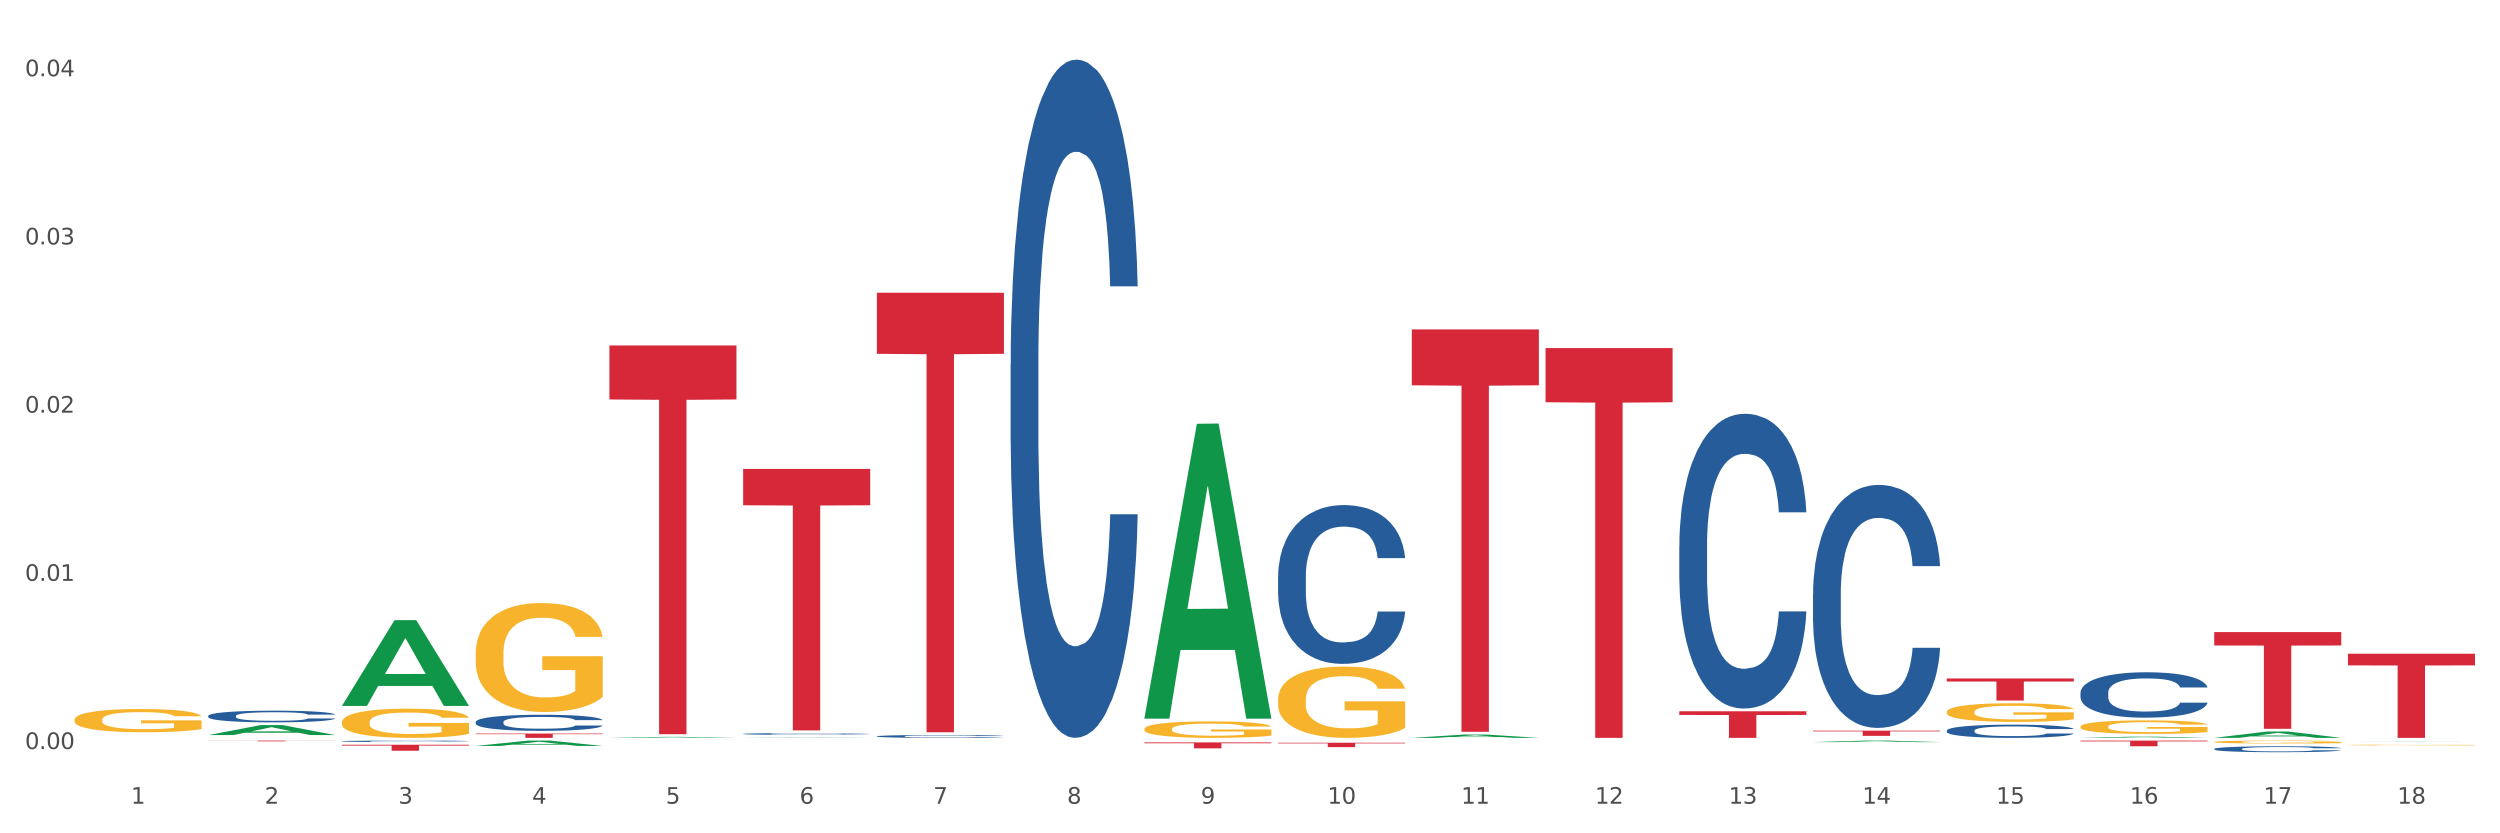 <?xml version="1.0" encoding="utf-8" standalone="no"?>
<!DOCTYPE svg PUBLIC "-//W3C//DTD SVG 1.1//EN"
  "http://www.w3.org/Graphics/SVG/1.1/DTD/svg11.dtd">
<svg xmlns:xlink="http://www.w3.org/1999/xlink" width="1080pt" height="360pt" viewBox="0 0 1080 360" xmlns="http://www.w3.org/2000/svg" version="1.1">
 <rect x="0" y="0" width="1080" height="360" fill="#333333" stroke="none"/>
 <defs>
  <style type="text/css">*{stroke-linejoin: round; stroke-linecap: butt}</style>
 </defs>
 <g id="figure_1">
  <g id="patch_1">
   <path d="M 0 360 
L 1080 360 
L 1080 0 
L 0 0 
z
" style="fill: #ffffff; stroke: #ffffff; stroke-linejoin: miter"/>
  </g>
  <g id="axes_1">
   <g id="matplotlib.axis_1">
    <g id="xtick_1">
     <g id="text_1">
      <!-- 1 -->
      <g style="fill: #4d4d4d" transform="translate(56.563 347.204) scale(0.096 -0.096)">
       <defs>
        <path id="DejaVuSans-31" d="M 794 531 
L 1825 531 
L 1825 4091 
L 703 3866 
L 703 4441 
L 1819 4666 
L 2450 4666 
L 2450 531 
L 3481 531 
L 3481 0 
L 794 0 
L 794 531 
z
" transform="scale(0.016)"/>
       </defs>
       <use xlink:href="#DejaVuSans-31"/>
      </g>
     </g>
    </g>
    <g id="xtick_2">
     <g id="text_2">
      <!-- 2 -->
      <g style="fill: #4d4d4d" transform="translate(114.336 347.204) scale(0.096 -0.096)">
       <defs>
        <path id="DejaVuSans-32" d="M 1228 531 
L 3431 531 
L 3431 0 
L 469 0 
L 469 531 
Q 828 903 1448 1529 
Q 2069 2156 2228 2338 
Q 2531 2678 2651 2914 
Q 2772 3150 2772 3378 
Q 2772 3750 2511 3984 
Q 2250 4219 1831 4219 
Q 1534 4219 1204 4116 
Q 875 4013 500 3803 
L 500 4441 
Q 881 4594 1212 4672 
Q 1544 4750 1819 4750 
Q 2544 4750 2975 4387 
Q 3406 4025 3406 3419 
Q 3406 3131 3298 2873 
Q 3191 2616 2906 2266 
Q 2828 2175 2409 1742 
Q 1991 1309 1228 531 
z
" transform="scale(0.016)"/>
       </defs>
       <use xlink:href="#DejaVuSans-32"/>
      </g>
     </g>
    </g>
    <g id="xtick_3">
     <g id="text_3">
      <!-- 3 -->
      <g style="fill: #4d4d4d" transform="translate(172.109 347.204) scale(0.096 -0.096)">
       <defs>
        <path id="DejaVuSans-33" d="M 2597 2516 
Q 3050 2419 3304 2112 
Q 3559 1806 3559 1356 
Q 3559 666 3084 287 
Q 2609 -91 1734 -91 
Q 1441 -91 1130 -33 
Q 819 25 488 141 
L 488 750 
Q 750 597 1062 519 
Q 1375 441 1716 441 
Q 2309 441 2620 675 
Q 2931 909 2931 1356 
Q 2931 1769 2642 2001 
Q 2353 2234 1838 2234 
L 1294 2234 
L 1294 2753 
L 1863 2753 
Q 2328 2753 2575 2939 
Q 2822 3125 2822 3475 
Q 2822 3834 2567 4026 
Q 2313 4219 1838 4219 
Q 1578 4219 1281 4162 
Q 984 4106 628 3988 
L 628 4550 
Q 988 4650 1302 4700 
Q 1616 4750 1894 4750 
Q 2613 4750 3031 4423 
Q 3450 4097 3450 3541 
Q 3450 3153 3228 2886 
Q 3006 2619 2597 2516 
z
" transform="scale(0.016)"/>
       </defs>
       <use xlink:href="#DejaVuSans-33"/>
      </g>
     </g>
    </g>
    <g id="xtick_4">
     <g id="text_4">
      <!-- 4 -->
      <g style="fill: #4d4d4d" transform="translate(229.882 347.204) scale(0.096 -0.096)">
       <defs>
        <path id="DejaVuSans-34" d="M 2419 4116 
L 825 1625 
L 2419 1625 
L 2419 4116 
z
M 2253 4666 
L 3047 4666 
L 3047 1625 
L 3713 1625 
L 3713 1100 
L 3047 1100 
L 3047 0 
L 2419 0 
L 2419 1100 
L 313 1100 
L 313 1709 
L 2253 4666 
z
" transform="scale(0.016)"/>
       </defs>
       <use xlink:href="#DejaVuSans-34"/>
      </g>
     </g>
    </g>
    <g id="xtick_5">
     <g id="text_5">
      <!-- 5 -->
      <g style="fill: #4d4d4d" transform="translate(287.655 347.204) scale(0.096 -0.096)">
       <defs>
        <path id="DejaVuSans-35" d="M 691 4666 
L 3169 4666 
L 3169 4134 
L 1269 4134 
L 1269 2991 
Q 1406 3038 1543 3061 
Q 1681 3084 1819 3084 
Q 2600 3084 3056 2656 
Q 3513 2228 3513 1497 
Q 3513 744 3044 326 
Q 2575 -91 1722 -91 
Q 1428 -91 1123 -41 
Q 819 9 494 109 
L 494 744 
Q 775 591 1075 516 
Q 1375 441 1709 441 
Q 2250 441 2565 725 
Q 2881 1009 2881 1497 
Q 2881 1984 2565 2268 
Q 2250 2553 1709 2553 
Q 1456 2553 1204 2497 
Q 953 2441 691 2322 
L 691 4666 
z
" transform="scale(0.016)"/>
       </defs>
       <use xlink:href="#DejaVuSans-35"/>
      </g>
     </g>
    </g>
    <g id="xtick_6">
     <g id="text_6">
      <!-- 6 -->
      <g style="fill: #4d4d4d" transform="translate(345.428 347.204) scale(0.096 -0.096)">
       <defs>
        <path id="DejaVuSans-36" d="M 2113 2584 
Q 1688 2584 1439 2293 
Q 1191 2003 1191 1497 
Q 1191 994 1439 701 
Q 1688 409 2113 409 
Q 2538 409 2786 701 
Q 3034 994 3034 1497 
Q 3034 2003 2786 2293 
Q 2538 2584 2113 2584 
z
M 3366 4563 
L 3366 3988 
Q 3128 4100 2886 4159 
Q 2644 4219 2406 4219 
Q 1781 4219 1451 3797 
Q 1122 3375 1075 2522 
Q 1259 2794 1537 2939 
Q 1816 3084 2150 3084 
Q 2853 3084 3261 2657 
Q 3669 2231 3669 1497 
Q 3669 778 3244 343 
Q 2819 -91 2113 -91 
Q 1303 -91 875 529 
Q 447 1150 447 2328 
Q 447 3434 972 4092 
Q 1497 4750 2381 4750 
Q 2619 4750 2861 4703 
Q 3103 4656 3366 4563 
z
" transform="scale(0.016)"/>
       </defs>
       <use xlink:href="#DejaVuSans-36"/>
      </g>
     </g>
    </g>
    <g id="xtick_7">
     <g id="text_7">
      <!-- 7 -->
      <g style="fill: #4d4d4d" transform="translate(403.201 347.204) scale(0.096 -0.096)">
       <defs>
        <path id="DejaVuSans-37" d="M 525 4666 
L 3525 4666 
L 3525 4397 
L 1831 0 
L 1172 0 
L 2766 4134 
L 525 4134 
L 525 4666 
z
" transform="scale(0.016)"/>
       </defs>
       <use xlink:href="#DejaVuSans-37"/>
      </g>
     </g>
    </g>
    <g id="xtick_8">
     <g id="text_8">
      <!-- 8 -->
      <g style="fill: #4d4d4d" transform="translate(460.974 347.204) scale(0.096 -0.096)">
       <defs>
        <path id="DejaVuSans-38" d="M 2034 2216 
Q 1584 2216 1326 1975 
Q 1069 1734 1069 1313 
Q 1069 891 1326 650 
Q 1584 409 2034 409 
Q 2484 409 2743 651 
Q 3003 894 3003 1313 
Q 3003 1734 2745 1975 
Q 2488 2216 2034 2216 
z
M 1403 2484 
Q 997 2584 770 2862 
Q 544 3141 544 3541 
Q 544 4100 942 4425 
Q 1341 4750 2034 4750 
Q 2731 4750 3128 4425 
Q 3525 4100 3525 3541 
Q 3525 3141 3298 2862 
Q 3072 2584 2669 2484 
Q 3125 2378 3379 2068 
Q 3634 1759 3634 1313 
Q 3634 634 3220 271 
Q 2806 -91 2034 -91 
Q 1263 -91 848 271 
Q 434 634 434 1313 
Q 434 1759 690 2068 
Q 947 2378 1403 2484 
z
M 1172 3481 
Q 1172 3119 1398 2916 
Q 1625 2713 2034 2713 
Q 2441 2713 2670 2916 
Q 2900 3119 2900 3481 
Q 2900 3844 2670 4047 
Q 2441 4250 2034 4250 
Q 1625 4250 1398 4047 
Q 1172 3844 1172 3481 
z
" transform="scale(0.016)"/>
       </defs>
       <use xlink:href="#DejaVuSans-38"/>
      </g>
     </g>
    </g>
    <g id="xtick_9">
     <g id="text_9">
      <!-- 9 -->
      <g style="fill: #4d4d4d" transform="translate(518.747 347.204) scale(0.096 -0.096)">
       <defs>
        <path id="DejaVuSans-39" d="M 703 97 
L 703 672 
Q 941 559 1184 500 
Q 1428 441 1663 441 
Q 2288 441 2617 861 
Q 2947 1281 2994 2138 
Q 2813 1869 2534 1725 
Q 2256 1581 1919 1581 
Q 1219 1581 811 2004 
Q 403 2428 403 3163 
Q 403 3881 828 4315 
Q 1253 4750 1959 4750 
Q 2769 4750 3195 4129 
Q 3622 3509 3622 2328 
Q 3622 1225 3098 567 
Q 2575 -91 1691 -91 
Q 1453 -91 1209 -44 
Q 966 3 703 97 
z
M 1959 2075 
Q 2384 2075 2632 2365 
Q 2881 2656 2881 3163 
Q 2881 3666 2632 3958 
Q 2384 4250 1959 4250 
Q 1534 4250 1286 3958 
Q 1038 3666 1038 3163 
Q 1038 2656 1286 2365 
Q 1534 2075 1959 2075 
z
" transform="scale(0.016)"/>
       </defs>
       <use xlink:href="#DejaVuSans-39"/>
      </g>
     </g>
    </g>
    <g id="xtick_10">
     <g id="text_10">
      <!-- 10 -->
      <g style="fill: #4d4d4d" transform="translate(573.466 347.204) scale(0.096 -0.096)">
       <defs>
        <path id="DejaVuSans-30" d="M 2034 4250 
Q 1547 4250 1301 3770 
Q 1056 3291 1056 2328 
Q 1056 1369 1301 889 
Q 1547 409 2034 409 
Q 2525 409 2770 889 
Q 3016 1369 3016 2328 
Q 3016 3291 2770 3770 
Q 2525 4250 2034 4250 
z
M 2034 4750 
Q 2819 4750 3233 4129 
Q 3647 3509 3647 2328 
Q 3647 1150 3233 529 
Q 2819 -91 2034 -91 
Q 1250 -91 836 529 
Q 422 1150 422 2328 
Q 422 3509 836 4129 
Q 1250 4750 2034 4750 
z
" transform="scale(0.016)"/>
       </defs>
       <use xlink:href="#DejaVuSans-31"/>
       <use xlink:href="#DejaVuSans-30" transform="translate(63.623 0)"/>
      </g>
     </g>
    </g>
    <g id="xtick_11">
     <g id="text_11">
      <!-- 11 -->
      <g style="fill: #4d4d4d" transform="translate(631.239 347.204) scale(0.096 -0.096)">
       <use xlink:href="#DejaVuSans-31"/>
       <use xlink:href="#DejaVuSans-31" transform="translate(63.623 0)"/>
      </g>
     </g>
    </g>
    <g id="xtick_12">
     <g id="text_12">
      <!-- 12 -->
      <g style="fill: #4d4d4d" transform="translate(689.012 347.204) scale(0.096 -0.096)">
       <use xlink:href="#DejaVuSans-31"/>
       <use xlink:href="#DejaVuSans-32" transform="translate(63.623 0)"/>
      </g>
     </g>
    </g>
    <g id="xtick_13">
     <g id="text_13">
      <!-- 13 -->
      <g style="fill: #4d4d4d" transform="translate(746.785 347.204) scale(0.096 -0.096)">
       <use xlink:href="#DejaVuSans-31"/>
       <use xlink:href="#DejaVuSans-33" transform="translate(63.623 0)"/>
      </g>
     </g>
    </g>
    <g id="xtick_14">
     <g id="text_14">
      <!-- 14 -->
      <g style="fill: #4d4d4d" transform="translate(804.558 347.204) scale(0.096 -0.096)">
       <use xlink:href="#DejaVuSans-31"/>
       <use xlink:href="#DejaVuSans-34" transform="translate(63.623 0)"/>
      </g>
     </g>
    </g>
    <g id="xtick_15">
     <g id="text_15">
      <!-- 15 -->
      <g style="fill: #4d4d4d" transform="translate(862.331 347.204) scale(0.096 -0.096)">
       <use xlink:href="#DejaVuSans-31"/>
       <use xlink:href="#DejaVuSans-35" transform="translate(63.623 0)"/>
      </g>
     </g>
    </g>
    <g id="xtick_16">
     <g id="text_16">
      <!-- 16 -->
      <g style="fill: #4d4d4d" transform="translate(920.104 347.204) scale(0.096 -0.096)">
       <use xlink:href="#DejaVuSans-31"/>
       <use xlink:href="#DejaVuSans-36" transform="translate(63.623 0)"/>
      </g>
     </g>
    </g>
    <g id="xtick_17">
     <g id="text_17">
      <!-- 17 -->
      <g style="fill: #4d4d4d" transform="translate(977.877 347.204) scale(0.096 -0.096)">
       <use xlink:href="#DejaVuSans-31"/>
       <use xlink:href="#DejaVuSans-37" transform="translate(63.623 0)"/>
      </g>
     </g>
    </g>
    <g id="xtick_18">
     <g id="text_18">
      <!-- 18 -->
      <g style="fill: #4d4d4d" transform="translate(1035.65 347.204) scale(0.096 -0.096)">
       <use xlink:href="#DejaVuSans-31"/>
       <use xlink:href="#DejaVuSans-38" transform="translate(63.623 0)"/>
      </g>
     </g>
    </g>
    <g id="xtick_19"/>
    <g id="xtick_20"/>
    <g id="xtick_21"/>
    <g id="xtick_22"/>
    <g id="xtick_23"/>
    <g id="xtick_24"/>
    <g id="xtick_25"/>
    <g id="xtick_26"/>
    <g id="xtick_27"/>
    <g id="xtick_28"/>
    <g id="xtick_29"/>
    <g id="xtick_30"/>
    <g id="xtick_31"/>
    <g id="xtick_32"/>
    <g id="xtick_33"/>
    <g id="xtick_34"/>
    <g id="xtick_35"/>
   </g>
   <g id="matplotlib.axis_2">
    <g id="ytick_1">
     <g id="text_19">
      <!-- 0.00 -->
      <g style="fill: #4d4d4d" transform="translate(10.8 323.581) scale(0.096 -0.096)">
       <defs>
        <path id="DejaVuSans-2e" d="M 684 794 
L 1344 794 
L 1344 0 
L 684 0 
L 684 794 
z
" transform="scale(0.016)"/>
       </defs>
       <use xlink:href="#DejaVuSans-30"/>
       <use xlink:href="#DejaVuSans-2e" transform="translate(63.623 0)"/>
       <use xlink:href="#DejaVuSans-30" transform="translate(95.41 0)"/>
       <use xlink:href="#DejaVuSans-30" transform="translate(159.033 0)"/>
      </g>
     </g>
    </g>
    <g id="ytick_2">
     <g id="text_20">
      <!-- 0.01 -->
      <g style="fill: #4d4d4d" transform="translate(10.8 250.921) scale(0.096 -0.096)">
       <use xlink:href="#DejaVuSans-30"/>
       <use xlink:href="#DejaVuSans-2e" transform="translate(63.623 0)"/>
       <use xlink:href="#DejaVuSans-30" transform="translate(95.41 0)"/>
       <use xlink:href="#DejaVuSans-31" transform="translate(159.033 0)"/>
      </g>
     </g>
    </g>
    <g id="ytick_3">
     <g id="text_21">
      <!-- 0.02 -->
      <g style="fill: #4d4d4d" transform="translate(10.8 178.262) scale(0.096 -0.096)">
       <use xlink:href="#DejaVuSans-30"/>
       <use xlink:href="#DejaVuSans-2e" transform="translate(63.623 0)"/>
       <use xlink:href="#DejaVuSans-30" transform="translate(95.41 0)"/>
       <use xlink:href="#DejaVuSans-32" transform="translate(159.033 0)"/>
      </g>
     </g>
    </g>
    <g id="ytick_4">
     <g id="text_22">
      <!-- 0.03 -->
      <g style="fill: #4d4d4d" transform="translate(10.8 105.602) scale(0.096 -0.096)">
       <use xlink:href="#DejaVuSans-30"/>
       <use xlink:href="#DejaVuSans-2e" transform="translate(63.623 0)"/>
       <use xlink:href="#DejaVuSans-30" transform="translate(95.41 0)"/>
       <use xlink:href="#DejaVuSans-33" transform="translate(159.033 0)"/>
      </g>
     </g>
    </g>
    <g id="ytick_5">
     <g id="text_23">
      <!-- 0.04 -->
      <g style="fill: #4d4d4d" transform="translate(10.8 32.943) scale(0.096 -0.096)">
       <use xlink:href="#DejaVuSans-30"/>
       <use xlink:href="#DejaVuSans-2e" transform="translate(63.623 0)"/>
       <use xlink:href="#DejaVuSans-30" transform="translate(95.41 0)"/>
       <use xlink:href="#DejaVuSans-34" transform="translate(159.033 0)"/>
      </g>
     </g>
    </g>
    <g id="ytick_6"/>
    <g id="ytick_7"/>
    <g id="ytick_8"/>
    <g id="ytick_9"/>
   </g>
   <g id="PolyCollection_1">
    <path d="M 89.948 317.555 
L 90.005 317.551 
L 112.637 313.234 
L 122.03 313.23 
L 144.832 317.563 
L 133.969 317.563 
L 129.046 316.554 
L 105.678 316.554 
L 105.508 316.57 
L 100.755 317.563 
L 89.948 317.563 
L 89.948 317.555 
L 108.62 315.952 
L 126.104 315.948 
L 117.447 314.153 
L 117.334 314.145 
L 117.22 314.157 
L 108.563 315.948 
L 108.62 315.952 
L 89.948 317.555 
z
" clip-path="url(#p9f669ad5ae)" style="fill: #109648"/>
    <path d="M 147.721 304.895 
L 147.778 304.86 
L 170.41 267.916 
L 179.803 267.882 
L 202.605 304.965 
L 191.742 304.965 
L 186.819 296.329 
L 163.451 296.329 
L 163.281 296.469 
L 158.528 304.965 
L 147.721 304.965 
L 147.721 304.895 
L 166.393 291.176 
L 183.877 291.141 
L 175.22 275.786 
L 175.107 275.716 
L 174.993 275.821 
L 166.336 291.141 
L 166.393 291.176 
L 147.721 304.895 
z
" clip-path="url(#p9f669ad5ae)" style="fill: #109648"/>
    <path d="M 205.494 322.241 
L 205.551 322.239 
L 228.183 319.935 
L 237.576 319.933 
L 260.378 322.246 
L 249.515 322.246 
L 244.592 321.707 
L 221.224 321.707 
L 221.054 321.716 
L 216.301 322.246 
L 205.494 322.246 
L 205.494 322.241 
L 224.166 321.386 
L 241.65 321.384 
L 232.993 320.426 
L 232.88 320.422 
L 232.766 320.428 
L 224.109 321.384 
L 224.166 321.386 
L 205.494 322.241 
z
" clip-path="url(#p9f669ad5ae)" style="fill: #109648"/>
    <path d="M 263.267 318.756 
L 263.324 318.755 
L 285.956 318.34 
L 295.349 318.34 
L 318.151 318.757 
L 307.288 318.757 
L 302.365 318.66 
L 278.997 318.66 
L 278.827 318.661 
L 274.074 318.757 
L 263.267 318.757 
L 263.267 318.756 
L 281.939 318.602 
L 299.423 318.601 
L 290.766 318.429 
L 290.653 318.428 
L 290.539 318.429 
L 281.882 318.601 
L 281.939 318.602 
L 263.267 318.756 
z
" clip-path="url(#p9f669ad5ae)" style="fill: #109648"/>
    <path d="M 956.543 320.52 
L 956.607 320.519 
L 956.607 320.477 
L 956.737 320.441 
L 957.385 320.354 
L 958.357 320.282 
L 959.07 320.244 
L 959.783 320.213 
L 960.625 320.181 
L 961.662 320.149 
L 963.541 320.101 
L 964.707 320.077 
L 966.133 320.052 
L 968.725 320.014 
L 970.604 319.994 
L 972.548 319.976 
L 975.723 319.955 
L 977.797 319.946 
L 980 319.939 
L 982.656 319.934 
L 984.665 319.933 
L 989.072 319.937 
L 992.83 319.947 
L 994.644 319.955 
L 996.977 319.969 
L 998.208 319.979 
L 1000.217 319.997 
L 1002.29 320.021 
L 1003.716 320.042 
L 1005.854 320.082 
L 1007.474 320.121 
L 1008.965 320.17 
L 1009.742 320.203 
L 1010.325 320.235 
L 1010.844 320.271 
L 1011.362 320.328 
L 999.698 320.328 
L 999.245 320.287 
L 998.532 320.249 
L 997.495 320.212 
L 996.588 320.188 
L 995.033 320.159 
L 993.607 320.141 
L 992.117 320.127 
L 990.303 320.115 
L 988.877 320.11 
L 986.868 320.105 
L 982.916 320.106 
L 980.259 320.115 
L 978.445 320.127 
L 977.278 320.137 
L 976.241 320.149 
L 975.075 320.165 
L 973.714 320.19 
L 972.742 320.212 
L 971.77 320.239 
L 970.993 320.267 
L 970.28 320.3 
L 969.697 320.334 
L 969.243 320.37 
L 968.854 320.414 
L 968.53 320.488 
L 968.53 320.646 
L 968.66 320.682 
L 968.984 320.73 
L 969.373 320.766 
L 970.021 320.809 
L 970.604 320.838 
L 971.706 320.879 
L 972.937 320.914 
L 973.909 320.936 
L 974.881 320.955 
L 976.565 320.98 
L 978.445 321.001 
L 980.065 321.014 
L 982.268 321.026 
L 983.758 321.03 
L 985.054 321.032 
L 988.229 321.032 
L 990.497 321.029 
L 993.024 321.021 
L 994.968 321.01 
L 996.588 320.998 
L 998.403 320.977 
L 999.569 320.957 
L 999.569 320.715 
L 985.313 320.714 
L 985.313 320.552 
L 1011.427 320.552 
L 1011.427 321.026 
L 1010.325 321.05 
L 1009.094 321.072 
L 1007.798 321.092 
L 1005.854 321.116 
L 1003.522 321.139 
L 1001.448 321.155 
L 999.245 321.169 
L 996.653 321.182 
L 993.283 321.194 
L 991.21 321.198 
L 988.618 321.202 
L 985.572 321.203 
L 982.916 321.201 
L 980.324 321.195 
L 977.602 321.184 
L 974.945 321.169 
L 972.937 321.154 
L 970.928 321.136 
L 968.79 321.111 
L 967.105 321.088 
L 965.809 321.067 
L 964.383 321.041 
L 962.828 321.006 
L 961.662 320.975 
L 960.625 320.942 
L 959.523 320.9 
L 958.746 320.864 
L 957.968 320.819 
L 957.515 320.786 
L 956.996 320.733 
L 956.607 320.66 
L 956.543 320.52 
z
" clip-path="url(#p9f669ad5ae)" style="fill: #f7b32b"/>
    <path d="M 1014.316 321.835 
L 1014.38 321.835 
L 1014.38 321.825 
L 1014.51 321.816 
L 1015.158 321.794 
L 1016.13 321.776 
L 1016.843 321.766 
L 1017.556 321.758 
L 1018.398 321.751 
L 1019.435 321.743 
L 1021.314 321.731 
L 1022.48 321.725 
L 1023.906 321.718 
L 1026.498 321.709 
L 1028.377 321.704 
L 1030.321 321.699 
L 1033.496 321.694 
L 1035.57 321.692 
L 1037.773 321.69 
L 1040.429 321.689 
L 1042.438 321.689 
L 1046.845 321.689 
L 1050.603 321.692 
L 1052.417 321.694 
L 1054.75 321.698 
L 1055.981 321.7 
L 1057.99 321.705 
L 1060.063 321.711 
L 1061.489 321.716 
L 1063.627 321.726 
L 1065.247 321.736 
L 1066.738 321.748 
L 1067.515 321.756 
L 1068.098 321.764 
L 1068.617 321.773 
L 1069.135 321.787 
L 1057.471 321.787 
L 1057.018 321.777 
L 1056.305 321.767 
L 1055.268 321.758 
L 1054.361 321.752 
L 1052.806 321.745 
L 1051.38 321.74 
L 1049.89 321.737 
L 1048.076 321.734 
L 1046.65 321.733 
L 1044.641 321.732 
L 1040.689 321.732 
L 1038.032 321.734 
L 1036.218 321.737 
L 1035.051 321.74 
L 1034.014 321.743 
L 1032.848 321.747 
L 1031.487 321.753 
L 1030.515 321.758 
L 1029.543 321.765 
L 1028.766 321.772 
L 1028.053 321.78 
L 1027.47 321.789 
L 1027.016 321.798 
L 1026.627 321.809 
L 1026.303 321.827 
L 1026.303 321.867 
L 1026.433 321.876 
L 1026.757 321.888 
L 1027.146 321.897 
L 1027.794 321.907 
L 1028.377 321.915 
L 1029.479 321.925 
L 1030.71 321.934 
L 1031.682 321.939 
L 1032.654 321.944 
L 1034.338 321.95 
L 1036.218 321.956 
L 1037.838 321.959 
L 1040.041 321.962 
L 1041.531 321.963 
L 1042.827 321.963 
L 1046.002 321.963 
L 1048.27 321.963 
L 1050.797 321.961 
L 1052.741 321.958 
L 1054.361 321.955 
L 1056.176 321.95 
L 1057.342 321.945 
L 1057.342 321.884 
L 1043.086 321.884 
L 1043.086 321.843 
L 1069.2 321.843 
L 1069.2 321.962 
L 1068.098 321.968 
L 1066.867 321.973 
L 1065.571 321.978 
L 1063.627 321.984 
L 1061.295 321.99 
L 1059.221 321.994 
L 1057.018 321.998 
L 1054.426 322.001 
L 1051.056 322.004 
L 1048.983 322.005 
L 1046.391 322.006 
L 1043.345 322.006 
L 1040.689 322.005 
L 1038.097 322.004 
L 1035.375 322.001 
L 1032.718 321.998 
L 1030.71 321.994 
L 1028.701 321.989 
L 1026.563 321.983 
L 1024.878 321.977 
L 1023.582 321.972 
L 1022.156 321.965 
L 1020.601 321.957 
L 1019.435 321.949 
L 1018.398 321.941 
L 1017.296 321.93 
L 1016.519 321.921 
L 1015.741 321.91 
L 1015.288 321.902 
L 1014.769 321.889 
L 1014.38 321.87 
L 1014.316 321.835 
z
" clip-path="url(#p9f669ad5ae)" style="fill: #f7b32b"/>
    <path d="M 667.678 150.376 
L 722.562 150.376 
L 722.562 173.775 
L 700.973 173.934 
L 700.973 318.757 
L 689.137 318.757 
L 689.137 173.934 
L 667.678 173.775 
L 667.678 150.534 
L 667.678 150.376 
z
" clip-path="url(#p9f669ad5ae)" style="fill: #d62839"/>
    <path d="M 725.451 307.265 
L 780.335 307.265 
L 780.335 308.862 
L 758.746 308.873 
L 758.746 318.757 
L 746.91 318.757 
L 746.91 308.873 
L 725.451 308.862 
L 725.451 307.276 
L 725.451 307.265 
z
" clip-path="url(#p9f669ad5ae)" style="fill: #d62839"/>
    <path d="M 783.224 315.639 
L 838.108 315.639 
L 838.108 315.951 
L 816.519 315.953 
L 816.519 317.881 
L 804.683 317.881 
L 804.683 315.953 
L 783.224 315.951 
L 783.224 315.641 
L 783.224 315.639 
z
" clip-path="url(#p9f669ad5ae)" style="fill: #d62839"/>
    <path d="M 205.494 316.904 
L 260.378 316.904 
L 260.378 317.162 
L 238.789 317.163 
L 238.789 318.757 
L 226.953 318.757 
L 226.953 317.163 
L 205.494 317.162 
L 205.494 316.906 
L 205.494 316.904 
z
" clip-path="url(#p9f669ad5ae)" style="fill: #d62839"/>
    <path d="M 147.721 321.734 
L 202.605 321.734 
L 202.605 322.094 
L 181.016 322.097 
L 181.016 324.323 
L 169.18 324.323 
L 169.18 322.097 
L 147.721 322.094 
L 147.721 321.737 
L 147.721 321.734 
z
" clip-path="url(#p9f669ad5ae)" style="fill: #d62839"/>
    <path d="M 89.948 319.933 
L 144.832 319.933 
L 144.832 319.979 
L 123.243 319.979 
L 123.243 320.259 
L 111.407 320.259 
L 111.407 319.979 
L 89.948 319.979 
L 89.948 319.934 
L 89.948 319.933 
z
" clip-path="url(#p9f669ad5ae)" style="fill: #d62839"/>
    <path d="M 956.543 273.04 
L 1011.427 273.04 
L 1011.427 278.85 
L 989.837 278.889 
L 989.837 314.85 
L 978.002 314.85 
L 978.002 278.889 
L 956.543 278.85 
L 956.543 273.079 
L 956.543 273.04 
z
" clip-path="url(#p9f669ad5ae)" style="fill: #d62839"/>
    <path d="M 898.77 319.933 
L 953.654 319.933 
L 953.654 320.276 
L 932.064 320.278 
L 932.064 322.4 
L 920.229 322.4 
L 920.229 320.278 
L 898.77 320.276 
L 898.77 319.936 
L 898.77 319.933 
z
" clip-path="url(#p9f669ad5ae)" style="fill: #d62839"/>
    <path d="M 840.997 293.083 
L 895.881 293.083 
L 895.881 294.409 
L 874.291 294.418 
L 874.291 302.626 
L 862.456 302.626 
L 862.456 294.418 
L 840.997 294.409 
L 840.997 293.092 
L 840.997 293.083 
z
" clip-path="url(#p9f669ad5ae)" style="fill: #d62839"/>
    <path d="M 1014.316 282.4 
L 1069.2 282.4 
L 1069.2 287.452 
L 1047.61 287.486 
L 1047.61 318.757 
L 1035.775 318.757 
L 1035.775 287.486 
L 1014.316 287.452 
L 1014.316 282.434 
L 1014.316 282.4 
z
" clip-path="url(#p9f669ad5ae)" style="fill: #d62839"/>
    <path d="M 263.267 149.232 
L 318.151 149.232 
L 318.151 172.569 
L 296.562 172.727 
L 296.562 317.163 
L 284.726 317.163 
L 284.726 172.727 
L 263.267 172.569 
L 263.267 149.39 
L 263.267 149.232 
z
" clip-path="url(#p9f669ad5ae)" style="fill: #d62839"/>
    <path d="M 321.04 202.579 
L 375.924 202.579 
L 375.924 218.277 
L 354.335 218.383 
L 354.335 315.54 
L 342.499 315.54 
L 342.499 218.383 
L 321.04 218.277 
L 321.04 202.685 
L 321.04 202.579 
z
" clip-path="url(#p9f669ad5ae)" style="fill: #d62839"/>
    <path d="M 378.813 126.464 
L 433.697 126.464 
L 433.697 152.851 
L 412.108 153.029 
L 412.108 316.34 
L 400.272 316.34 
L 400.272 153.029 
L 378.813 152.851 
L 378.813 126.643 
L 378.813 126.464 
z
" clip-path="url(#p9f669ad5ae)" style="fill: #d62839"/>
    <path d="M 494.359 320.724 
L 549.243 320.724 
L 549.243 321.08 
L 527.654 321.082 
L 527.654 323.282 
L 515.818 323.282 
L 515.818 321.082 
L 494.359 321.08 
L 494.359 320.727 
L 494.359 320.724 
z
" clip-path="url(#p9f669ad5ae)" style="fill: #d62839"/>
    <path d="M 552.132 320.874 
L 607.016 320.874 
L 607.016 321.135 
L 585.427 321.137 
L 585.427 322.753 
L 573.591 322.753 
L 573.591 321.137 
L 552.132 321.135 
L 552.132 320.875 
L 552.132 320.874 
z
" clip-path="url(#p9f669ad5ae)" style="fill: #d62839"/>
    <path d="M 609.905 142.288 
L 664.789 142.288 
L 664.789 166.448 
L 643.2 166.612 
L 643.2 316.144 
L 631.364 316.144 
L 631.364 166.612 
L 609.905 166.448 
L 609.905 142.451 
L 609.905 142.288 
z
" clip-path="url(#p9f669ad5ae)" style="fill: #d62839"/>
    <path d="M 147.721 311.971 
L 147.786 311.959 
L 147.786 311.545 
L 147.915 311.187 
L 148.563 310.323 
L 149.535 309.609 
L 150.248 309.229 
L 150.961 308.918 
L 151.803 308.607 
L 152.84 308.284 
L 154.719 307.812 
L 155.886 307.57 
L 157.311 307.316 
L 159.903 306.948 
L 161.782 306.74 
L 163.726 306.568 
L 166.901 306.36 
L 168.975 306.268 
L 171.178 306.199 
L 173.835 306.153 
L 175.844 306.141 
L 180.25 306.176 
L 184.008 306.28 
L 185.822 306.36 
L 188.155 306.498 
L 189.386 306.591 
L 191.395 306.775 
L 193.469 307.017 
L 194.894 307.224 
L 197.033 307.616 
L 198.653 308.008 
L 200.143 308.492 
L 200.921 308.826 
L 201.504 309.137 
L 202.022 309.494 
L 202.54 310.058 
L 190.877 310.058 
L 190.423 309.655 
L 189.71 309.275 
L 188.674 308.906 
L 187.766 308.676 
L 186.211 308.388 
L 184.786 308.204 
L 183.295 308.065 
L 181.481 307.95 
L 180.055 307.892 
L 178.047 307.846 
L 174.094 307.858 
L 171.437 307.95 
L 169.623 308.065 
L 168.456 308.169 
L 167.42 308.284 
L 166.253 308.445 
L 164.893 308.687 
L 163.921 308.906 
L 162.949 309.183 
L 162.171 309.459 
L 161.458 309.782 
L 160.875 310.127 
L 160.421 310.485 
L 160.033 310.922 
L 159.709 311.648 
L 159.709 313.227 
L 159.838 313.584 
L 160.162 314.056 
L 160.551 314.413 
L 161.199 314.84 
L 161.782 315.128 
L 162.884 315.542 
L 164.115 315.888 
L 165.087 316.107 
L 166.059 316.291 
L 167.744 316.545 
L 169.623 316.752 
L 171.243 316.879 
L 173.446 316.994 
L 174.936 317.04 
L 176.232 317.063 
L 179.407 317.063 
L 181.675 317.028 
L 184.203 316.948 
L 186.146 316.844 
L 187.766 316.717 
L 189.581 316.51 
L 190.747 316.314 
L 190.747 313.906 
L 176.491 313.895 
L 176.491 312.293 
L 202.605 312.293 
L 202.605 316.994 
L 201.504 317.236 
L 200.273 317.455 
L 198.977 317.651 
L 197.033 317.893 
L 194.7 318.123 
L 192.626 318.284 
L 190.423 318.422 
L 187.831 318.549 
L 184.462 318.664 
L 182.388 318.711 
L 179.796 318.745 
L 176.751 318.757 
L 174.094 318.734 
L 171.502 318.676 
L 168.78 318.572 
L 166.124 318.422 
L 164.115 318.273 
L 162.106 318.088 
L 159.968 317.846 
L 158.283 317.616 
L 156.987 317.409 
L 155.562 317.144 
L 154.006 316.798 
L 152.84 316.487 
L 151.803 316.164 
L 150.702 315.75 
L 149.924 315.393 
L 149.147 314.943 
L 148.693 314.609 
L 148.175 314.091 
L 147.786 313.365 
L 147.721 311.971 
z
" clip-path="url(#p9f669ad5ae)" style="fill: #f7b32b"/>
    <path d="M 89.948 318.747 
L 90.013 318.747 
L 90.013 318.747 
L 90.142 318.746 
L 90.79 318.745 
L 91.762 318.744 
L 92.475 318.744 
L 93.188 318.743 
L 94.03 318.743 
L 95.067 318.742 
L 96.946 318.742 
L 98.113 318.741 
L 99.538 318.741 
L 102.13 318.741 
L 104.009 318.74 
L 105.953 318.74 
L 109.128 318.74 
L 111.202 318.74 
L 113.405 318.74 
L 116.062 318.739 
L 118.071 318.739 
L 122.477 318.74 
L 126.235 318.74 
L 128.049 318.74 
L 130.382 318.74 
L 131.613 318.74 
L 133.622 318.74 
L 135.696 318.741 
L 137.121 318.741 
L 139.26 318.741 
L 140.88 318.742 
L 142.37 318.743 
L 143.148 318.743 
L 143.731 318.744 
L 144.249 318.744 
L 144.768 318.745 
L 133.104 318.745 
L 132.65 318.744 
L 131.937 318.744 
L 130.901 318.743 
L 129.993 318.743 
L 128.438 318.743 
L 127.013 318.742 
L 125.522 318.742 
L 123.708 318.742 
L 122.282 318.742 
L 120.274 318.742 
L 116.321 318.742 
L 113.664 318.742 
L 111.85 318.742 
L 110.684 318.742 
L 109.647 318.742 
L 108.48 318.743 
L 107.12 318.743 
L 106.148 318.743 
L 105.176 318.744 
L 104.398 318.744 
L 103.685 318.744 
L 103.102 318.745 
L 102.648 318.745 
L 102.26 318.746 
L 101.936 318.747 
L 101.936 318.749 
L 102.065 318.75 
L 102.389 318.75 
L 102.778 318.751 
L 103.426 318.751 
L 104.009 318.752 
L 105.111 318.752 
L 106.342 318.753 
L 107.314 318.753 
L 108.286 318.753 
L 109.971 318.754 
L 111.85 318.754 
L 113.47 318.754 
L 115.673 318.754 
L 117.163 318.754 
L 118.459 318.754 
L 121.634 318.754 
L 123.902 318.754 
L 126.43 318.754 
L 128.373 318.754 
L 129.993 318.754 
L 131.808 318.754 
L 132.974 318.753 
L 132.974 318.75 
L 118.719 318.75 
L 118.719 318.748 
L 144.832 318.748 
L 144.832 318.754 
L 143.731 318.755 
L 142.5 318.755 
L 141.204 318.755 
L 139.26 318.755 
L 136.927 318.756 
L 134.853 318.756 
L 132.65 318.756 
L 130.058 318.756 
L 126.689 318.756 
L 124.615 318.757 
L 122.023 318.757 
L 118.978 318.757 
L 116.321 318.757 
L 113.729 318.756 
L 111.007 318.756 
L 108.351 318.756 
L 106.342 318.756 
L 104.333 318.756 
L 102.195 318.755 
L 100.51 318.755 
L 99.214 318.755 
L 97.789 318.754 
L 96.233 318.754 
L 95.067 318.754 
L 94.03 318.753 
L 92.929 318.753 
L 92.151 318.752 
L 91.374 318.751 
L 90.92 318.751 
L 90.402 318.75 
L 90.013 318.749 
L 89.948 318.747 
z
" clip-path="url(#p9f669ad5ae)" style="fill: #f7b32b"/>
    <path d="M 205.494 282.274 
L 205.559 282.231 
L 205.559 280.683 
L 205.688 279.35 
L 206.336 276.124 
L 207.308 273.458 
L 208.021 272.039 
L 208.734 270.878 
L 209.576 269.717 
L 210.613 268.513 
L 212.492 266.75 
L 213.659 265.847 
L 215.084 264.901 
L 217.676 263.525 
L 219.555 262.751 
L 221.499 262.106 
L 224.674 261.332 
L 226.748 260.988 
L 228.951 260.73 
L 231.608 260.558 
L 233.616 260.515 
L 238.023 260.644 
L 241.781 261.031 
L 243.595 261.332 
L 245.928 261.848 
L 247.159 262.192 
L 249.168 262.88 
L 251.242 263.783 
L 252.667 264.557 
L 254.806 266.019 
L 256.426 267.481 
L 257.916 269.287 
L 258.694 270.534 
L 259.277 271.695 
L 259.795 273.028 
L 260.313 275.135 
L 248.65 275.135 
L 248.196 273.63 
L 247.483 272.211 
L 246.447 270.835 
L 245.539 269.975 
L 243.984 268.9 
L 242.559 268.212 
L 241.068 267.696 
L 239.254 267.266 
L 237.828 267.051 
L 235.82 266.879 
L 231.867 266.922 
L 229.21 267.266 
L 227.396 267.696 
L 226.229 268.083 
L 225.193 268.513 
L 224.026 269.115 
L 222.666 270.018 
L 221.694 270.835 
L 220.722 271.867 
L 219.944 272.899 
L 219.231 274.103 
L 218.648 275.393 
L 218.194 276.726 
L 217.806 278.361 
L 217.482 281.07 
L 217.482 286.961 
L 217.611 288.294 
L 217.935 290.057 
L 218.324 291.39 
L 218.972 292.981 
L 219.555 294.056 
L 220.657 295.604 
L 221.888 296.894 
L 222.86 297.711 
L 223.832 298.4 
L 225.517 299.346 
L 227.396 300.12 
L 229.016 300.593 
L 231.219 301.023 
L 232.709 301.195 
L 234.005 301.281 
L 237.18 301.281 
L 239.448 301.152 
L 241.975 300.851 
L 243.919 300.464 
L 245.539 299.991 
L 247.354 299.217 
L 248.52 298.486 
L 248.52 289.498 
L 234.264 289.455 
L 234.264 283.478 
L 260.378 283.478 
L 260.378 301.023 
L 259.277 301.926 
L 258.046 302.743 
L 256.75 303.474 
L 254.806 304.377 
L 252.473 305.237 
L 250.399 305.839 
L 248.196 306.355 
L 245.604 306.828 
L 242.235 307.258 
L 240.161 307.43 
L 237.569 307.559 
L 234.524 307.602 
L 231.867 307.516 
L 229.275 307.301 
L 226.553 306.914 
L 223.897 306.355 
L 221.888 305.796 
L 219.879 305.108 
L 217.741 304.205 
L 216.056 303.345 
L 214.76 302.571 
L 213.335 301.582 
L 211.779 300.292 
L 210.613 299.131 
L 209.576 297.926 
L 208.475 296.378 
L 207.697 295.045 
L 206.92 293.368 
L 206.466 292.121 
L 205.948 290.186 
L 205.559 287.477 
L 205.494 282.274 
z
" clip-path="url(#p9f669ad5ae)" style="fill: #f7b32b"/>
    <path d="M 32.175 310.94 
L 32.24 310.931 
L 32.24 310.601 
L 32.369 310.317 
L 33.017 309.63 
L 33.989 309.062 
L 34.702 308.76 
L 35.415 308.512 
L 36.257 308.265 
L 37.294 308.008 
L 39.173 307.633 
L 40.34 307.44 
L 41.765 307.239 
L 44.357 306.945 
L 46.236 306.78 
L 48.18 306.643 
L 51.355 306.478 
L 53.429 306.405 
L 55.632 306.35 
L 58.289 306.313 
L 60.298 306.304 
L 64.704 306.332 
L 68.462 306.414 
L 70.277 306.478 
L 72.609 306.588 
L 73.84 306.661 
L 75.849 306.808 
L 77.923 307 
L 79.348 307.165 
L 81.487 307.477 
L 83.107 307.788 
L 84.597 308.173 
L 85.375 308.439 
L 85.958 308.686 
L 86.476 308.97 
L 86.995 309.419 
L 75.331 309.419 
L 74.877 309.099 
L 74.164 308.796 
L 73.128 308.503 
L 72.22 308.32 
L 70.665 308.091 
L 69.24 307.944 
L 67.749 307.834 
L 65.935 307.743 
L 64.509 307.697 
L 62.501 307.66 
L 58.548 307.669 
L 55.891 307.743 
L 54.077 307.834 
L 52.911 307.917 
L 51.874 308.008 
L 50.707 308.137 
L 49.347 308.329 
L 48.375 308.503 
L 47.403 308.723 
L 46.625 308.943 
L 45.912 309.199 
L 45.329 309.474 
L 44.876 309.758 
L 44.487 310.107 
L 44.163 310.684 
L 44.163 311.939 
L 44.292 312.223 
L 44.616 312.599 
L 45.005 312.883 
L 45.653 313.222 
L 46.236 313.451 
L 47.338 313.781 
L 48.569 314.056 
L 49.541 314.23 
L 50.513 314.376 
L 52.198 314.578 
L 54.077 314.743 
L 55.697 314.844 
L 57.9 314.935 
L 59.39 314.972 
L 60.686 314.99 
L 63.861 314.99 
L 66.129 314.963 
L 68.657 314.899 
L 70.601 314.816 
L 72.22 314.716 
L 74.035 314.551 
L 75.201 314.395 
L 75.201 312.48 
L 60.946 312.471 
L 60.946 311.197 
L 87.059 311.197 
L 87.059 314.935 
L 85.958 315.128 
L 84.727 315.302 
L 83.431 315.458 
L 81.487 315.65 
L 79.154 315.833 
L 77.08 315.962 
L 74.877 316.072 
L 72.285 316.172 
L 68.916 316.264 
L 66.842 316.301 
L 64.25 316.328 
L 61.205 316.337 
L 58.548 316.319 
L 55.956 316.273 
L 53.235 316.191 
L 50.578 316.072 
L 48.569 315.952 
L 46.56 315.806 
L 44.422 315.613 
L 42.737 315.43 
L 41.441 315.265 
L 40.016 315.055 
L 38.46 314.78 
L 37.294 314.532 
L 36.257 314.276 
L 35.156 313.946 
L 34.378 313.662 
L 33.601 313.304 
L 33.147 313.039 
L 32.629 312.626 
L 32.24 312.049 
L 32.175 310.94 
z
" clip-path="url(#p9f669ad5ae)" style="fill: #f7b32b"/>
    <path d="M 725.451 235.97 
L 725.516 235.854 
L 725.516 232.598 
L 725.71 228.179 
L 726.424 220.039 
L 727.332 213.876 
L 728.889 206.667 
L 729.733 203.644 
L 730.835 200.271 
L 733.106 194.806 
L 735.701 190.155 
L 737.518 187.597 
L 738.88 185.969 
L 741.929 183.061 
L 743.681 181.782 
L 745.497 180.736 
L 747.054 180.038 
L 749.649 179.224 
L 751.725 178.875 
L 754.126 178.759 
L 756.137 178.875 
L 758.797 179.34 
L 762.689 180.736 
L 764.181 181.55 
L 766.192 182.945 
L 768.268 184.806 
L 769.955 186.666 
L 771.901 189.341 
L 773.912 192.829 
L 775.859 197.248 
L 777.221 201.318 
L 778.324 205.62 
L 779.297 210.853 
L 780.011 216.551 
L 780.335 221.319 
L 768.463 221.319 
L 768.139 217.016 
L 767.49 212.365 
L 766.841 209.225 
L 766.127 206.667 
L 765.025 203.76 
L 764.051 201.899 
L 762.43 199.69 
L 760.937 198.295 
L 759.705 197.481 
L 758.213 196.783 
L 755.034 196.085 
L 752.763 196.085 
L 751.336 196.318 
L 749.584 196.899 
L 748.092 197.713 
L 746.341 199.109 
L 744.978 200.62 
L 743.616 202.597 
L 742.837 203.992 
L 741.67 206.551 
L 740.891 208.644 
L 739.853 212.249 
L 739.269 214.807 
L 738.231 221.435 
L 737.777 226.319 
L 737.582 229.691 
L 737.453 233.412 
L 737.453 251.552 
L 737.842 259.692 
L 738.166 263.18 
L 738.685 267.134 
L 739.658 272.25 
L 741.086 277.251 
L 742.578 280.855 
L 743.81 283.065 
L 744.978 284.693 
L 746.146 285.972 
L 747.573 287.135 
L 748.741 287.832 
L 750.493 288.53 
L 752.569 288.879 
L 754.19 288.879 
L 757.499 288.298 
L 758.991 287.716 
L 760.418 286.902 
L 761.975 285.623 
L 763.208 284.228 
L 763.922 283.181 
L 765.089 280.972 
L 765.998 278.646 
L 766.776 275.972 
L 767.295 273.646 
L 767.879 270.157 
L 768.333 266.204 
L 768.463 264.111 
L 780.335 264.111 
L 780.076 268.297 
L 779.621 272.367 
L 778.713 277.832 
L 778 280.972 
L 776.897 284.809 
L 775.729 288.065 
L 774.107 291.67 
L 772.615 294.344 
L 771.058 296.67 
L 769.371 298.763 
L 766.322 301.67 
L 765.219 302.484 
L 762.884 303.879 
L 761.067 304.693 
L 758.407 305.507 
L 755.683 305.973 
L 752.828 306.089 
L 750.298 305.856 
L 747.508 305.159 
L 745.757 304.461 
L 743.81 303.414 
L 741.54 301.786 
L 739.399 299.81 
L 737.388 297.484 
L 735.506 294.809 
L 733.755 291.786 
L 731.484 286.786 
L 729.797 281.902 
L 728.565 277.367 
L 727.721 273.53 
L 726.878 268.646 
L 726.424 265.273 
L 725.71 257.134 
L 725.451 249.575 
L 725.451 235.97 
z
" clip-path="url(#p9f669ad5ae)" style="fill: #255c99"/>
    <path d="M 89.948 309.276 
L 90.013 309.272 
L 90.013 309.143 
L 90.207 308.968 
L 90.921 308.645 
L 91.829 308.401 
L 93.386 308.116 
L 94.23 307.996 
L 95.333 307.862 
L 97.603 307.646 
L 100.198 307.462 
L 102.015 307.36 
L 103.377 307.296 
L 106.426 307.181 
L 108.178 307.13 
L 109.994 307.089 
L 111.551 307.061 
L 114.146 307.029 
L 116.222 307.015 
L 118.623 307.011 
L 120.634 307.015 
L 123.294 307.034 
L 127.186 307.089 
L 128.678 307.121 
L 130.69 307.176 
L 132.766 307.25 
L 134.452 307.324 
L 136.399 307.43 
L 138.41 307.568 
L 140.356 307.743 
L 141.718 307.904 
L 142.821 308.074 
L 143.794 308.282 
L 144.508 308.507 
L 144.832 308.696 
L 132.96 308.696 
L 132.636 308.526 
L 131.987 308.341 
L 131.338 308.217 
L 130.625 308.116 
L 129.522 308.001 
L 128.549 307.927 
L 126.927 307.839 
L 125.435 307.784 
L 124.202 307.752 
L 122.71 307.724 
L 119.531 307.697 
L 117.26 307.697 
L 115.833 307.706 
L 114.082 307.729 
L 112.589 307.761 
L 110.838 307.816 
L 109.475 307.876 
L 108.113 307.955 
L 107.335 308.01 
L 106.167 308.111 
L 105.388 308.194 
L 104.35 308.337 
L 103.766 308.438 
L 102.728 308.701 
L 102.274 308.894 
L 102.08 309.028 
L 101.95 309.175 
L 101.95 309.893 
L 102.339 310.216 
L 102.663 310.354 
L 103.183 310.51 
L 104.156 310.713 
L 105.583 310.911 
L 107.075 311.054 
L 108.308 311.141 
L 109.475 311.206 
L 110.643 311.256 
L 112.07 311.302 
L 113.238 311.33 
L 114.99 311.358 
L 117.066 311.372 
L 118.688 311.372 
L 121.996 311.349 
L 123.488 311.326 
L 124.916 311.293 
L 126.473 311.243 
L 127.705 311.187 
L 128.419 311.146 
L 129.587 311.058 
L 130.495 310.966 
L 131.273 310.86 
L 131.792 310.768 
L 132.376 310.63 
L 132.83 310.474 
L 132.96 310.391 
L 144.832 310.391 
L 144.573 310.556 
L 144.119 310.718 
L 143.21 310.934 
L 142.497 311.058 
L 141.394 311.21 
L 140.226 311.339 
L 138.604 311.482 
L 137.112 311.588 
L 135.555 311.68 
L 133.868 311.763 
L 130.819 311.878 
L 129.716 311.91 
L 127.381 311.966 
L 125.564 311.998 
L 122.905 312.03 
L 120.18 312.049 
L 117.325 312.053 
L 114.795 312.044 
L 112.006 312.016 
L 110.254 311.989 
L 108.308 311.947 
L 106.037 311.883 
L 103.896 311.804 
L 101.885 311.712 
L 100.004 311.606 
L 98.252 311.487 
L 95.981 311.289 
L 94.295 311.095 
L 93.062 310.916 
L 92.219 310.764 
L 91.375 310.57 
L 90.921 310.437 
L 90.207 310.114 
L 89.948 309.815 
L 89.948 309.276 
z
" clip-path="url(#p9f669ad5ae)" style="fill: #255c99"/>
    <path d="M 378.813 318.074 
L 378.878 318.073 
L 378.878 318.041 
L 379.072 317.998 
L 379.786 317.919 
L 380.694 317.858 
L 382.251 317.788 
L 383.095 317.759 
L 384.198 317.726 
L 386.468 317.673 
L 389.063 317.627 
L 390.88 317.603 
L 392.242 317.587 
L 395.291 317.558 
L 397.043 317.546 
L 398.859 317.536 
L 400.416 317.529 
L 403.011 317.521 
L 405.087 317.518 
L 407.488 317.516 
L 409.499 317.518 
L 412.159 317.522 
L 416.051 317.536 
L 417.543 317.544 
L 419.554 317.557 
L 421.63 317.575 
L 423.317 317.593 
L 425.263 317.62 
L 427.275 317.654 
L 429.221 317.697 
L 430.583 317.736 
L 431.686 317.778 
L 432.659 317.829 
L 433.373 317.885 
L 433.697 317.931 
L 421.825 317.931 
L 421.501 317.889 
L 420.852 317.844 
L 420.203 317.813 
L 419.49 317.788 
L 418.387 317.76 
L 417.414 317.742 
L 415.792 317.72 
L 414.3 317.707 
L 413.067 317.699 
L 411.575 317.692 
L 408.396 317.685 
L 406.125 317.685 
L 404.698 317.687 
L 402.946 317.693 
L 401.454 317.701 
L 399.703 317.715 
L 398.34 317.729 
L 396.978 317.749 
L 396.199 317.762 
L 395.032 317.787 
L 394.253 317.808 
L 393.215 317.843 
L 392.631 317.868 
L 391.593 317.932 
L 391.139 317.98 
L 390.945 318.013 
L 390.815 318.049 
L 390.815 318.225 
L 391.204 318.305 
L 391.528 318.339 
L 392.047 318.377 
L 393.021 318.427 
L 394.448 318.476 
L 395.94 318.511 
L 397.173 318.532 
L 398.34 318.548 
L 399.508 318.561 
L 400.935 318.572 
L 402.103 318.579 
L 403.855 318.586 
L 405.931 318.589 
L 407.553 318.589 
L 410.861 318.583 
L 412.353 318.578 
L 413.781 318.57 
L 415.338 318.557 
L 416.57 318.544 
L 417.284 318.533 
L 418.452 318.512 
L 419.36 318.489 
L 420.138 318.463 
L 420.657 318.441 
L 421.241 318.407 
L 421.695 318.368 
L 421.825 318.348 
L 433.697 318.348 
L 433.438 318.389 
L 432.984 318.428 
L 432.075 318.481 
L 431.362 318.512 
L 430.259 318.549 
L 429.091 318.581 
L 427.469 318.616 
L 425.977 318.642 
L 424.42 318.665 
L 422.733 318.685 
L 419.684 318.714 
L 418.581 318.721 
L 416.246 318.735 
L 414.429 318.743 
L 411.769 318.751 
L 409.045 318.755 
L 406.19 318.757 
L 403.66 318.754 
L 400.87 318.748 
L 399.119 318.741 
L 397.173 318.731 
L 394.902 318.715 
L 392.761 318.695 
L 390.75 318.673 
L 388.869 318.647 
L 387.117 318.617 
L 384.846 318.569 
L 383.16 318.521 
L 381.927 318.477 
L 381.084 318.439 
L 380.24 318.392 
L 379.786 318.359 
L 379.072 318.28 
L 378.813 318.206 
L 378.813 318.074 
z
" clip-path="url(#p9f669ad5ae)" style="fill: #255c99"/>
    <path d="M 321.04 317.04 
L 321.105 317.039 
L 321.105 317.021 
L 321.299 316.996 
L 322.013 316.95 
L 322.921 316.915 
L 324.478 316.874 
L 325.322 316.857 
L 326.425 316.838 
L 328.695 316.807 
L 331.29 316.781 
L 333.107 316.766 
L 334.469 316.757 
L 337.518 316.741 
L 339.27 316.733 
L 341.086 316.727 
L 342.643 316.723 
L 345.238 316.719 
L 347.314 316.717 
L 349.715 316.716 
L 351.726 316.717 
L 354.386 316.719 
L 358.278 316.727 
L 359.77 316.732 
L 361.781 316.74 
L 363.857 316.75 
L 365.544 316.761 
L 367.49 316.776 
L 369.502 316.796 
L 371.448 316.821 
L 372.81 316.844 
L 373.913 316.868 
L 374.886 316.898 
L 375.6 316.93 
L 375.924 316.957 
L 364.052 316.957 
L 363.728 316.933 
L 363.079 316.906 
L 362.43 316.889 
L 361.717 316.874 
L 360.614 316.858 
L 359.641 316.847 
L 358.019 316.835 
L 356.527 316.827 
L 355.294 316.822 
L 353.802 316.818 
L 350.623 316.814 
L 348.352 316.814 
L 346.925 316.816 
L 345.173 316.819 
L 343.681 316.823 
L 341.93 316.831 
L 340.567 316.84 
L 339.205 316.851 
L 338.426 316.859 
L 337.259 316.873 
L 336.48 316.885 
L 335.442 316.906 
L 334.858 316.92 
L 333.82 316.958 
L 333.366 316.985 
L 333.172 317.004 
L 333.042 317.026 
L 333.042 317.128 
L 333.431 317.174 
L 333.755 317.194 
L 334.274 317.216 
L 335.248 317.245 
L 336.675 317.274 
L 338.167 317.294 
L 339.4 317.307 
L 340.567 317.316 
L 341.735 317.323 
L 343.162 317.33 
L 344.33 317.334 
L 346.082 317.338 
L 348.158 317.339 
L 349.78 317.339 
L 353.088 317.336 
L 354.58 317.333 
L 356.008 317.328 
L 357.565 317.321 
L 358.797 317.313 
L 359.511 317.307 
L 360.679 317.295 
L 361.587 317.282 
L 362.365 317.266 
L 362.884 317.253 
L 363.468 317.234 
L 363.922 317.211 
L 364.052 317.199 
L 375.924 317.199 
L 375.665 317.223 
L 375.211 317.246 
L 374.302 317.277 
L 373.589 317.295 
L 372.486 317.316 
L 371.318 317.335 
L 369.696 317.355 
L 368.204 317.37 
L 366.647 317.384 
L 364.96 317.395 
L 361.911 317.412 
L 360.808 317.416 
L 358.473 317.424 
L 356.656 317.429 
L 353.996 317.434 
L 351.272 317.436 
L 348.417 317.437 
L 345.887 317.436 
L 343.097 317.432 
L 341.346 317.428 
L 339.4 317.422 
L 337.129 317.413 
L 334.988 317.401 
L 332.977 317.388 
L 331.096 317.373 
L 329.344 317.356 
L 327.073 317.328 
L 325.387 317.3 
L 324.154 317.274 
L 323.311 317.253 
L 322.467 317.225 
L 322.013 317.206 
L 321.299 317.16 
L 321.04 317.117 
L 321.04 317.04 
z
" clip-path="url(#p9f669ad5ae)" style="fill: #255c99"/>
    <path d="M 205.494 311.901 
L 205.559 311.895 
L 205.559 311.717 
L 205.753 311.476 
L 206.467 311.031 
L 207.375 310.695 
L 208.932 310.302 
L 209.776 310.137 
L 210.879 309.953 
L 213.149 309.654 
L 215.744 309.401 
L 217.561 309.261 
L 218.923 309.172 
L 221.972 309.013 
L 223.724 308.944 
L 225.54 308.887 
L 227.097 308.848 
L 229.692 308.804 
L 231.768 308.785 
L 234.169 308.779 
L 236.18 308.785 
L 238.84 308.81 
L 242.732 308.887 
L 244.224 308.931 
L 246.236 309.007 
L 248.312 309.109 
L 249.998 309.21 
L 251.945 309.356 
L 253.956 309.547 
L 255.902 309.788 
L 257.264 310.01 
L 258.367 310.245 
L 259.34 310.53 
L 260.054 310.841 
L 260.378 311.101 
L 248.506 311.101 
L 248.182 310.866 
L 247.533 310.613 
L 246.884 310.441 
L 246.171 310.302 
L 245.068 310.143 
L 244.095 310.042 
L 242.473 309.921 
L 240.981 309.845 
L 239.748 309.8 
L 238.256 309.762 
L 235.077 309.724 
L 232.806 309.724 
L 231.379 309.737 
L 229.627 309.769 
L 228.135 309.813 
L 226.384 309.889 
L 225.021 309.972 
L 223.659 310.08 
L 222.88 310.156 
L 221.713 310.295 
L 220.934 310.41 
L 219.896 310.606 
L 219.312 310.746 
L 218.274 311.108 
L 217.82 311.374 
L 217.626 311.558 
L 217.496 311.761 
L 217.496 312.751 
L 217.885 313.195 
L 218.209 313.386 
L 218.728 313.602 
L 219.702 313.881 
L 221.129 314.154 
L 222.621 314.35 
L 223.854 314.471 
L 225.021 314.56 
L 226.189 314.63 
L 227.616 314.693 
L 228.784 314.731 
L 230.536 314.769 
L 232.612 314.788 
L 234.234 314.788 
L 237.542 314.757 
L 239.034 314.725 
L 240.462 314.68 
L 242.019 314.611 
L 243.251 314.534 
L 243.965 314.477 
L 245.133 314.357 
L 246.041 314.23 
L 246.819 314.084 
L 247.338 313.957 
L 247.922 313.767 
L 248.376 313.551 
L 248.506 313.437 
L 260.378 313.437 
L 260.119 313.665 
L 259.665 313.887 
L 258.756 314.185 
L 258.043 314.357 
L 256.94 314.566 
L 255.772 314.744 
L 254.15 314.941 
L 252.658 315.087 
L 251.101 315.213 
L 249.414 315.328 
L 246.365 315.486 
L 245.262 315.531 
L 242.927 315.607 
L 241.11 315.651 
L 238.45 315.696 
L 235.726 315.721 
L 232.871 315.727 
L 230.341 315.715 
L 227.551 315.677 
L 225.8 315.639 
L 223.854 315.582 
L 221.583 315.493 
L 219.442 315.385 
L 217.431 315.258 
L 215.55 315.112 
L 213.798 314.947 
L 211.527 314.674 
L 209.841 314.408 
L 208.608 314.16 
L 207.765 313.951 
L 206.921 313.684 
L 206.467 313.5 
L 205.753 313.056 
L 205.494 312.643 
L 205.494 311.901 
z
" clip-path="url(#p9f669ad5ae)" style="fill: #255c99"/>
    <path d="M 147.721 320.214 
L 147.786 320.213 
L 147.786 320.197 
L 147.98 320.176 
L 148.694 320.136 
L 149.602 320.105 
L 151.159 320.07 
L 152.003 320.055 
L 153.106 320.039 
L 155.376 320.012 
L 157.971 319.989 
L 159.788 319.977 
L 161.15 319.969 
L 164.199 319.954 
L 165.951 319.948 
L 167.767 319.943 
L 169.324 319.94 
L 171.919 319.936 
L 173.995 319.934 
L 176.396 319.933 
L 178.407 319.934 
L 181.067 319.936 
L 184.959 319.943 
L 186.451 319.947 
L 188.463 319.954 
L 190.539 319.963 
L 192.225 319.972 
L 194.172 319.985 
L 196.183 320.002 
L 198.129 320.024 
L 199.491 320.044 
L 200.594 320.065 
L 201.567 320.091 
L 202.281 320.119 
L 202.605 320.142 
L 190.733 320.142 
L 190.409 320.121 
L 189.76 320.098 
L 189.111 320.083 
L 188.398 320.07 
L 187.295 320.056 
L 186.322 320.047 
L 184.7 320.036 
L 183.208 320.029 
L 181.975 320.025 
L 180.483 320.022 
L 177.304 320.018 
L 175.033 320.018 
L 173.606 320.019 
L 171.854 320.022 
L 170.362 320.026 
L 168.611 320.033 
L 167.248 320.04 
L 165.886 320.05 
L 165.107 320.057 
L 163.94 320.07 
L 163.161 320.08 
L 162.123 320.098 
L 161.539 320.11 
L 160.501 320.143 
L 160.047 320.166 
L 159.853 320.183 
L 159.723 320.201 
L 159.723 320.29 
L 160.112 320.33 
L 160.436 320.347 
L 160.955 320.367 
L 161.929 320.392 
L 163.356 320.416 
L 164.848 320.434 
L 166.081 320.445 
L 167.248 320.453 
L 168.416 320.459 
L 169.843 320.465 
L 171.011 320.468 
L 172.763 320.472 
L 174.839 320.473 
L 176.461 320.473 
L 179.769 320.47 
L 181.261 320.468 
L 182.689 320.464 
L 184.246 320.457 
L 185.478 320.45 
L 186.192 320.445 
L 187.36 320.434 
L 188.268 320.423 
L 189.046 320.41 
L 189.565 320.399 
L 190.149 320.381 
L 190.603 320.362 
L 190.733 320.352 
L 202.605 320.352 
L 202.346 320.372 
L 201.892 320.392 
L 200.983 320.419 
L 200.27 320.434 
L 199.167 320.453 
L 197.999 320.469 
L 196.377 320.487 
L 194.885 320.5 
L 193.328 320.511 
L 191.641 320.522 
L 188.592 320.536 
L 187.489 320.54 
L 185.154 320.547 
L 183.337 320.551 
L 180.678 320.555 
L 177.953 320.557 
L 175.098 320.558 
L 172.568 320.557 
L 169.778 320.553 
L 168.027 320.55 
L 166.081 320.545 
L 163.81 320.537 
L 161.669 320.527 
L 159.658 320.515 
L 157.777 320.502 
L 156.025 320.488 
L 153.754 320.463 
L 152.068 320.439 
L 150.835 320.417 
L 149.992 320.398 
L 149.148 320.374 
L 148.694 320.358 
L 147.98 320.318 
L 147.721 320.281 
L 147.721 320.214 
z
" clip-path="url(#p9f669ad5ae)" style="fill: #255c99"/>
    <path d="M 840.997 315.614 
L 841.062 315.609 
L 841.062 315.463 
L 841.256 315.265 
L 841.97 314.9 
L 842.878 314.624 
L 844.435 314.3 
L 845.278 314.165 
L 846.381 314.014 
L 848.652 313.769 
L 851.247 313.56 
L 853.063 313.446 
L 854.426 313.373 
L 857.475 313.242 
L 859.227 313.185 
L 861.043 313.138 
L 862.6 313.107 
L 865.195 313.07 
L 867.271 313.055 
L 869.672 313.05 
L 871.683 313.055 
L 874.343 313.076 
L 878.235 313.138 
L 879.727 313.175 
L 881.738 313.237 
L 883.814 313.321 
L 885.501 313.404 
L 887.447 313.524 
L 889.458 313.68 
L 891.405 313.878 
L 892.767 314.061 
L 893.87 314.254 
L 894.843 314.488 
L 895.557 314.743 
L 895.881 314.957 
L 884.009 314.957 
L 883.685 314.764 
L 883.036 314.556 
L 882.387 314.415 
L 881.673 314.3 
L 880.571 314.17 
L 879.597 314.087 
L 877.976 313.988 
L 876.483 313.925 
L 875.251 313.889 
L 873.759 313.857 
L 870.58 313.826 
L 868.309 313.826 
L 866.882 313.837 
L 865.13 313.863 
L 863.638 313.899 
L 861.887 313.962 
L 860.524 314.029 
L 859.162 314.118 
L 858.383 314.181 
L 857.216 314.295 
L 856.437 314.389 
L 855.399 314.551 
L 854.815 314.665 
L 853.777 314.962 
L 853.323 315.181 
L 853.128 315.332 
L 852.999 315.499 
L 852.999 316.312 
L 853.388 316.677 
L 853.712 316.833 
L 854.231 317.011 
L 855.204 317.24 
L 856.632 317.464 
L 858.124 317.626 
L 859.356 317.725 
L 860.524 317.798 
L 861.692 317.855 
L 863.119 317.907 
L 864.287 317.938 
L 866.039 317.97 
L 868.115 317.985 
L 869.736 317.985 
L 873.045 317.959 
L 874.537 317.933 
L 875.964 317.897 
L 877.521 317.839 
L 878.754 317.777 
L 879.468 317.73 
L 880.635 317.631 
L 881.544 317.527 
L 882.322 317.407 
L 882.841 317.302 
L 883.425 317.146 
L 883.879 316.969 
L 884.009 316.875 
L 895.881 316.875 
L 895.622 317.063 
L 895.167 317.245 
L 894.259 317.49 
L 893.546 317.631 
L 892.443 317.803 
L 891.275 317.949 
L 889.653 318.11 
L 888.161 318.23 
L 886.604 318.334 
L 884.917 318.428 
L 881.868 318.559 
L 880.765 318.595 
L 878.43 318.658 
L 876.613 318.694 
L 873.953 318.731 
L 871.229 318.751 
L 868.374 318.757 
L 865.844 318.746 
L 863.054 318.715 
L 861.303 318.684 
L 859.356 318.637 
L 857.086 318.564 
L 854.945 318.475 
L 852.934 318.371 
L 851.052 318.251 
L 849.301 318.116 
L 847.03 317.891 
L 845.343 317.673 
L 844.111 317.469 
L 843.267 317.297 
L 842.424 317.078 
L 841.97 316.927 
L 841.256 316.562 
L 840.997 316.224 
L 840.997 315.614 
z
" clip-path="url(#p9f669ad5ae)" style="fill: #255c99"/>
    <path d="M 898.77 299.232 
L 898.835 299.214 
L 898.835 298.713 
L 899.029 298.032 
L 899.743 296.779 
L 900.651 295.83 
L 902.208 294.719 
L 903.051 294.254 
L 904.154 293.734 
L 906.425 292.893 
L 909.02 292.176 
L 910.836 291.782 
L 912.199 291.532 
L 915.248 291.084 
L 917 290.887 
L 918.816 290.726 
L 920.373 290.619 
L 922.968 290.493 
L 925.044 290.439 
L 927.444 290.422 
L 929.456 290.439 
L 932.116 290.511 
L 936.008 290.726 
L 937.5 290.851 
L 939.511 291.066 
L 941.587 291.353 
L 943.274 291.639 
L 945.22 292.051 
L 947.231 292.588 
L 949.178 293.269 
L 950.54 293.896 
L 951.643 294.558 
L 952.616 295.364 
L 953.33 296.241 
L 953.654 296.976 
L 941.782 296.976 
L 941.458 296.313 
L 940.809 295.597 
L 940.16 295.113 
L 939.446 294.719 
L 938.344 294.272 
L 937.37 293.985 
L 935.749 293.645 
L 934.256 293.43 
L 933.024 293.305 
L 931.532 293.197 
L 928.353 293.09 
L 926.082 293.09 
L 924.655 293.126 
L 922.903 293.215 
L 921.411 293.34 
L 919.659 293.555 
L 918.297 293.788 
L 916.935 294.093 
L 916.156 294.307 
L 914.988 294.701 
L 914.21 295.024 
L 913.172 295.579 
L 912.588 295.973 
L 911.55 296.993 
L 911.096 297.746 
L 910.901 298.265 
L 910.772 298.838 
L 910.772 301.631 
L 911.161 302.885 
L 911.485 303.422 
L 912.004 304.031 
L 912.977 304.819 
L 914.405 305.589 
L 915.897 306.144 
L 917.129 306.484 
L 918.297 306.735 
L 919.465 306.932 
L 920.892 307.111 
L 922.06 307.219 
L 923.811 307.326 
L 925.887 307.38 
L 927.509 307.38 
L 930.818 307.29 
L 932.31 307.201 
L 933.737 307.075 
L 935.294 306.878 
L 936.527 306.663 
L 937.241 306.502 
L 938.408 306.162 
L 939.317 305.804 
L 940.095 305.392 
L 940.614 305.034 
L 941.198 304.497 
L 941.652 303.888 
L 941.782 303.565 
L 953.654 303.565 
L 953.395 304.21 
L 952.94 304.837 
L 952.032 305.678 
L 951.319 306.162 
L 950.216 306.753 
L 949.048 307.254 
L 947.426 307.809 
L 945.934 308.221 
L 944.377 308.579 
L 942.69 308.902 
L 939.641 309.349 
L 938.538 309.475 
L 936.203 309.69 
L 934.386 309.815 
L 931.726 309.94 
L 929.002 310.012 
L 926.147 310.03 
L 923.617 309.994 
L 920.827 309.887 
L 919.076 309.779 
L 917.129 309.618 
L 914.859 309.367 
L 912.718 309.063 
L 910.707 308.705 
L 908.825 308.293 
L 907.074 307.827 
L 904.803 307.057 
L 903.116 306.305 
L 901.884 305.607 
L 901.04 305.016 
L 900.197 304.264 
L 899.743 303.745 
L 899.029 302.491 
L 898.77 301.327 
L 898.77 299.232 
z
" clip-path="url(#p9f669ad5ae)" style="fill: #255c99"/>
    <path d="M 956.543 323.534 
L 956.608 323.532 
L 956.608 323.466 
L 956.802 323.377 
L 957.516 323.213 
L 958.424 323.088 
L 959.981 322.943 
L 960.824 322.882 
L 961.927 322.814 
L 964.198 322.704 
L 966.793 322.61 
L 968.609 322.558 
L 969.972 322.525 
L 973.021 322.466 
L 974.773 322.441 
L 976.589 322.42 
L 978.146 322.405 
L 980.741 322.389 
L 982.817 322.382 
L 985.217 322.38 
L 987.229 322.382 
L 989.888 322.391 
L 993.781 322.42 
L 995.273 322.436 
L 997.284 322.464 
L 999.36 322.502 
L 1001.047 322.539 
L 1002.993 322.593 
L 1005.004 322.664 
L 1006.951 322.753 
L 1008.313 322.835 
L 1009.416 322.922 
L 1010.389 323.027 
L 1011.103 323.142 
L 1011.427 323.239 
L 999.555 323.239 
L 999.231 323.152 
L 998.582 323.058 
L 997.933 322.995 
L 997.219 322.943 
L 996.116 322.884 
L 995.143 322.847 
L 993.521 322.802 
L 992.029 322.774 
L 990.797 322.757 
L 989.305 322.743 
L 986.126 322.729 
L 983.855 322.729 
L 982.428 322.734 
L 980.676 322.746 
L 979.184 322.762 
L 977.432 322.79 
L 976.07 322.821 
L 974.708 322.861 
L 973.929 322.889 
L 972.761 322.941 
L 971.983 322.983 
L 970.945 323.056 
L 970.361 323.107 
L 969.323 323.241 
L 968.869 323.34 
L 968.674 323.408 
L 968.545 323.483 
L 968.545 323.849 
L 968.934 324.013 
L 969.258 324.083 
L 969.777 324.163 
L 970.75 324.267 
L 972.178 324.367 
L 973.67 324.44 
L 974.902 324.485 
L 976.07 324.518 
L 977.238 324.543 
L 978.665 324.567 
L 979.833 324.581 
L 981.584 324.595 
L 983.66 324.602 
L 985.282 324.602 
L 988.591 324.59 
L 990.083 324.579 
L 991.51 324.562 
L 993.067 324.536 
L 994.3 324.508 
L 995.014 324.487 
L 996.181 324.443 
L 997.09 324.396 
L 997.868 324.342 
L 998.387 324.295 
L 998.971 324.224 
L 999.425 324.145 
L 999.555 324.102 
L 1011.427 324.102 
L 1011.168 324.187 
L 1010.713 324.269 
L 1009.805 324.379 
L 1009.092 324.443 
L 1007.989 324.52 
L 1006.821 324.586 
L 1005.199 324.658 
L 1003.707 324.712 
L 1002.15 324.759 
L 1000.463 324.802 
L 997.414 324.86 
L 996.311 324.877 
L 993.976 324.905 
L 992.159 324.921 
L 989.499 324.938 
L 986.774 324.947 
L 983.92 324.95 
L 981.39 324.945 
L 978.6 324.931 
L 976.849 324.917 
L 974.902 324.896 
L 972.632 324.863 
L 970.491 324.823 
L 968.48 324.776 
L 966.598 324.722 
L 964.847 324.661 
L 962.576 324.56 
L 960.889 324.461 
L 959.657 324.37 
L 958.813 324.292 
L 957.97 324.194 
L 957.516 324.126 
L 956.802 323.961 
L 956.543 323.809 
L 956.543 323.534 
z
" clip-path="url(#p9f669ad5ae)" style="fill: #255c99"/>
    <path d="M 783.224 256.653 
L 783.289 256.557 
L 783.289 253.873 
L 783.483 250.23 
L 784.197 243.519 
L 785.105 238.438 
L 786.662 232.494 
L 787.506 230.001 
L 788.608 227.221 
L 790.879 222.715 
L 793.474 218.88 
L 795.291 216.771 
L 796.653 215.429 
L 799.702 213.032 
L 801.454 211.977 
L 803.27 211.115 
L 804.827 210.539 
L 807.422 209.868 
L 809.498 209.581 
L 811.899 209.485 
L 813.91 209.581 
L 816.57 209.964 
L 820.462 211.115 
L 821.954 211.786 
L 823.965 212.936 
L 826.041 214.47 
L 827.728 216.004 
L 829.674 218.209 
L 831.685 221.085 
L 833.632 224.728 
L 834.994 228.084 
L 836.097 231.631 
L 837.07 235.945 
L 837.784 240.643 
L 838.108 244.573 
L 826.236 244.573 
L 825.912 241.026 
L 825.263 237.191 
L 824.614 234.603 
L 823.9 232.494 
L 822.798 230.097 
L 821.824 228.563 
L 820.203 226.741 
L 818.71 225.591 
L 817.478 224.92 
L 815.986 224.345 
L 812.807 223.769 
L 810.536 223.769 
L 809.109 223.961 
L 807.357 224.44 
L 805.865 225.112 
L 804.114 226.262 
L 802.751 227.508 
L 801.389 229.138 
L 800.61 230.289 
L 799.443 232.398 
L 798.664 234.123 
L 797.626 237.095 
L 797.042 239.204 
L 796.004 244.669 
L 795.55 248.696 
L 795.355 251.476 
L 795.226 254.544 
L 795.226 269.499 
L 795.615 276.21 
L 795.939 279.086 
L 796.458 282.346 
L 797.431 286.564 
L 798.859 290.687 
L 800.351 293.659 
L 801.583 295.48 
L 802.751 296.822 
L 803.919 297.877 
L 805.346 298.836 
L 806.514 299.411 
L 808.266 299.986 
L 810.342 300.274 
L 811.963 300.274 
L 815.272 299.794 
L 816.764 299.315 
L 818.191 298.644 
L 819.748 297.589 
L 820.981 296.439 
L 821.695 295.576 
L 822.862 293.754 
L 823.771 291.837 
L 824.549 289.632 
L 825.068 287.715 
L 825.652 284.839 
L 826.106 281.579 
L 826.236 279.853 
L 838.108 279.853 
L 837.849 283.305 
L 837.394 286.66 
L 836.486 291.166 
L 835.773 293.754 
L 834.67 296.918 
L 833.502 299.603 
L 831.88 302.574 
L 830.388 304.78 
L 828.831 306.697 
L 827.144 308.423 
L 824.095 310.819 
L 822.992 311.49 
L 820.657 312.641 
L 818.84 313.312 
L 816.18 313.983 
L 813.456 314.367 
L 810.601 314.462 
L 808.071 314.271 
L 805.281 313.695 
L 803.53 313.12 
L 801.583 312.257 
L 799.313 310.915 
L 797.172 309.285 
L 795.161 307.368 
L 793.279 305.163 
L 791.528 302.67 
L 789.257 298.548 
L 787.57 294.521 
L 786.338 290.782 
L 785.494 287.619 
L 784.651 283.592 
L 784.197 280.812 
L 783.483 274.101 
L 783.224 267.87 
L 783.224 256.653 
z
" clip-path="url(#p9f669ad5ae)" style="fill: #255c99"/>
    <path d="M 840.997 307.532 
L 841.062 307.525 
L 841.062 307.259 
L 841.191 307.031 
L 841.839 306.478 
L 842.811 306.021 
L 843.524 305.778 
L 844.237 305.579 
L 845.079 305.38 
L 846.116 305.174 
L 847.995 304.871 
L 849.161 304.717 
L 850.587 304.554 
L 853.179 304.319 
L 855.058 304.186 
L 857.002 304.075 
L 860.177 303.943 
L 862.251 303.884 
L 864.454 303.84 
L 867.111 303.81 
L 869.119 303.803 
L 873.526 303.825 
L 877.284 303.891 
L 879.098 303.943 
L 881.431 304.031 
L 882.662 304.09 
L 884.671 304.208 
L 886.744 304.363 
L 888.17 304.495 
L 890.308 304.746 
L 891.928 304.997 
L 893.419 305.306 
L 894.196 305.52 
L 894.779 305.719 
L 895.298 305.947 
L 895.816 306.309 
L 884.153 306.309 
L 883.699 306.051 
L 882.986 305.807 
L 881.949 305.572 
L 881.042 305.424 
L 879.487 305.24 
L 878.061 305.122 
L 876.571 305.034 
L 874.757 304.96 
L 873.331 304.923 
L 871.322 304.893 
L 867.37 304.901 
L 864.713 304.96 
L 862.899 305.034 
L 861.732 305.1 
L 860.695 305.174 
L 859.529 305.277 
L 858.168 305.431 
L 857.196 305.572 
L 856.224 305.748 
L 855.447 305.925 
L 854.734 306.132 
L 854.151 306.353 
L 853.697 306.581 
L 853.308 306.861 
L 852.984 307.326 
L 852.984 308.335 
L 853.114 308.564 
L 853.438 308.866 
L 853.827 309.094 
L 854.475 309.367 
L 855.058 309.551 
L 856.16 309.817 
L 857.391 310.038 
L 858.363 310.178 
L 859.335 310.296 
L 861.019 310.458 
L 862.899 310.591 
L 864.519 310.672 
L 866.722 310.745 
L 868.212 310.775 
L 869.508 310.79 
L 872.683 310.79 
L 874.951 310.767 
L 877.478 310.716 
L 879.422 310.649 
L 881.042 310.568 
L 882.857 310.436 
L 884.023 310.31 
L 884.023 308.77 
L 869.767 308.763 
L 869.767 307.738 
L 895.881 307.738 
L 895.881 310.745 
L 894.779 310.9 
L 893.548 311.04 
L 892.252 311.165 
L 890.308 311.32 
L 887.976 311.468 
L 885.902 311.571 
L 883.699 311.659 
L 881.107 311.74 
L 877.737 311.814 
L 875.664 311.843 
L 873.072 311.866 
L 870.026 311.873 
L 867.37 311.858 
L 864.778 311.821 
L 862.056 311.755 
L 859.4 311.659 
L 857.391 311.563 
L 855.382 311.445 
L 853.244 311.291 
L 851.559 311.143 
L 850.263 311.011 
L 848.837 310.841 
L 847.282 310.62 
L 846.116 310.421 
L 845.079 310.215 
L 843.977 309.949 
L 843.2 309.721 
L 842.422 309.433 
L 841.969 309.22 
L 841.45 308.888 
L 841.062 308.424 
L 840.997 307.532 
z
" clip-path="url(#p9f669ad5ae)" style="fill: #f7b32b"/>
    <path d="M 898.77 313.909 
L 898.835 313.903 
L 898.835 313.711 
L 898.964 313.545 
L 899.612 313.145 
L 900.584 312.814 
L 901.297 312.638 
L 902.01 312.494 
L 902.852 312.349 
L 903.889 312.2 
L 905.768 311.981 
L 906.934 311.869 
L 908.36 311.751 
L 910.952 311.58 
L 912.831 311.484 
L 914.775 311.404 
L 917.95 311.308 
L 920.024 311.265 
L 922.227 311.233 
L 924.884 311.212 
L 926.892 311.207 
L 931.299 311.223 
L 935.057 311.271 
L 936.871 311.308 
L 939.204 311.372 
L 940.435 311.415 
L 942.444 311.5 
L 944.517 311.612 
L 945.943 311.709 
L 948.081 311.89 
L 949.701 312.072 
L 951.192 312.296 
L 951.969 312.451 
L 952.552 312.595 
L 953.071 312.761 
L 953.589 313.022 
L 941.926 313.022 
L 941.472 312.835 
L 940.759 312.659 
L 939.722 312.488 
L 938.815 312.381 
L 937.26 312.248 
L 935.834 312.162 
L 934.344 312.098 
L 932.53 312.045 
L 931.104 312.018 
L 929.095 311.997 
L 925.143 312.002 
L 922.486 312.045 
L 920.672 312.098 
L 919.505 312.146 
L 918.468 312.2 
L 917.302 312.275 
L 915.941 312.387 
L 914.969 312.488 
L 913.997 312.616 
L 913.22 312.744 
L 912.507 312.894 
L 911.924 313.054 
L 911.47 313.22 
L 911.081 313.423 
L 910.757 313.759 
L 910.757 314.491 
L 910.887 314.656 
L 911.211 314.875 
L 911.6 315.041 
L 912.248 315.238 
L 912.831 315.372 
L 913.933 315.564 
L 915.164 315.724 
L 916.136 315.826 
L 917.108 315.911 
L 918.792 316.028 
L 920.672 316.125 
L 922.292 316.183 
L 924.495 316.237 
L 925.985 316.258 
L 927.281 316.269 
L 930.456 316.269 
L 932.724 316.253 
L 935.251 316.215 
L 937.195 316.167 
L 938.815 316.109 
L 940.63 316.012 
L 941.796 315.922 
L 941.796 314.806 
L 927.54 314.8 
L 927.54 314.058 
L 953.654 314.058 
L 953.654 316.237 
L 952.552 316.349 
L 951.321 316.45 
L 950.025 316.541 
L 948.081 316.653 
L 945.749 316.76 
L 943.675 316.835 
L 941.472 316.899 
L 938.88 316.958 
L 935.51 317.011 
L 933.437 317.032 
L 930.845 317.048 
L 927.799 317.054 
L 925.143 317.043 
L 922.551 317.016 
L 919.829 316.968 
L 917.172 316.899 
L 915.164 316.829 
L 913.155 316.744 
L 911.017 316.632 
L 909.332 316.525 
L 908.036 316.429 
L 906.61 316.306 
L 905.055 316.146 
L 903.889 316.002 
L 902.852 315.852 
L 901.75 315.66 
L 900.973 315.494 
L 900.195 315.286 
L 899.742 315.131 
L 899.223 314.891 
L 898.835 314.555 
L 898.77 313.909 
z
" clip-path="url(#p9f669ad5ae)" style="fill: #f7b32b"/>
    <path d="M 494.359 314.934 
L 494.424 314.928 
L 494.424 314.694 
L 494.553 314.493 
L 495.201 314.006 
L 496.173 313.604 
L 496.886 313.39 
L 497.599 313.214 
L 498.441 313.039 
L 499.478 312.858 
L 501.357 312.591 
L 502.523 312.455 
L 503.949 312.312 
L 506.541 312.105 
L 508.42 311.988 
L 510.364 311.891 
L 513.539 311.774 
L 515.613 311.722 
L 517.816 311.683 
L 520.473 311.657 
L 522.481 311.65 
L 526.888 311.67 
L 530.646 311.728 
L 532.46 311.774 
L 534.793 311.852 
L 536.024 311.904 
L 538.033 312.007 
L 540.107 312.144 
L 541.532 312.26 
L 543.671 312.481 
L 545.29 312.702 
L 546.781 312.974 
L 547.558 313.163 
L 548.142 313.338 
L 548.66 313.539 
L 549.178 313.857 
L 537.515 313.857 
L 537.061 313.63 
L 536.348 313.416 
L 535.311 313.208 
L 534.404 313.078 
L 532.849 312.916 
L 531.424 312.812 
L 529.933 312.734 
L 528.119 312.669 
L 526.693 312.637 
L 524.685 312.611 
L 520.732 312.617 
L 518.075 312.669 
L 516.261 312.734 
L 515.094 312.793 
L 514.058 312.858 
L 512.891 312.948 
L 511.53 313.085 
L 510.558 313.208 
L 509.586 313.364 
L 508.809 313.519 
L 508.096 313.701 
L 507.513 313.896 
L 507.059 314.097 
L 506.671 314.344 
L 506.347 314.753 
L 506.347 315.642 
L 506.476 315.843 
L 506.8 316.109 
L 507.189 316.31 
L 507.837 316.55 
L 508.42 316.712 
L 509.522 316.946 
L 510.753 317.141 
L 511.725 317.264 
L 512.697 317.368 
L 514.382 317.511 
L 516.261 317.627 
L 517.881 317.699 
L 520.084 317.764 
L 521.574 317.79 
L 522.87 317.803 
L 526.045 317.803 
L 528.313 317.783 
L 530.84 317.738 
L 532.784 317.679 
L 534.404 317.608 
L 536.219 317.491 
L 537.385 317.381 
L 537.385 316.024 
L 523.129 316.018 
L 523.129 315.116 
L 549.243 315.116 
L 549.243 317.764 
L 548.142 317.9 
L 546.91 318.023 
L 545.614 318.134 
L 543.671 318.27 
L 541.338 318.4 
L 539.264 318.491 
L 537.061 318.568 
L 534.469 318.64 
L 531.1 318.705 
L 529.026 318.731 
L 526.434 318.75 
L 523.389 318.757 
L 520.732 318.744 
L 518.14 318.711 
L 515.418 318.653 
L 512.762 318.568 
L 510.753 318.484 
L 508.744 318.38 
L 506.606 318.244 
L 504.921 318.114 
L 503.625 317.997 
L 502.199 317.848 
L 500.644 317.653 
L 499.478 317.478 
L 498.441 317.296 
L 497.34 317.063 
L 496.562 316.862 
L 495.784 316.609 
L 495.331 316.42 
L 494.812 316.128 
L 494.424 315.719 
L 494.359 314.934 
z
" clip-path="url(#p9f669ad5ae)" style="fill: #f7b32b"/>
    <path d="M 552.132 302.197 
L 552.197 302.169 
L 552.197 301.156 
L 552.326 300.285 
L 552.974 298.176 
L 553.946 296.433 
L 554.659 295.505 
L 555.372 294.746 
L 556.214 293.987 
L 557.251 293.2 
L 559.13 292.047 
L 560.296 291.457 
L 561.722 290.838 
L 564.314 289.938 
L 566.193 289.432 
L 568.137 289.011 
L 571.312 288.504 
L 573.386 288.28 
L 575.589 288.111 
L 578.246 287.998 
L 580.254 287.97 
L 584.661 288.055 
L 588.419 288.308 
L 590.233 288.504 
L 592.566 288.842 
L 593.797 289.067 
L 595.806 289.517 
L 597.88 290.107 
L 599.305 290.613 
L 601.443 291.569 
L 603.063 292.525 
L 604.554 293.706 
L 605.331 294.521 
L 605.915 295.28 
L 606.433 296.152 
L 606.951 297.529 
L 595.288 297.529 
L 594.834 296.545 
L 594.121 295.618 
L 593.084 294.718 
L 592.177 294.156 
L 590.622 293.453 
L 589.197 293.003 
L 587.706 292.666 
L 585.892 292.384 
L 584.466 292.244 
L 582.458 292.131 
L 578.505 292.159 
L 575.848 292.384 
L 574.034 292.666 
L 572.867 292.919 
L 571.831 293.2 
L 570.664 293.593 
L 569.303 294.184 
L 568.331 294.718 
L 567.359 295.393 
L 566.582 296.067 
L 565.869 296.855 
L 565.286 297.698 
L 564.832 298.57 
L 564.444 299.638 
L 564.12 301.409 
L 564.12 305.261 
L 564.249 306.133 
L 564.573 307.286 
L 564.962 308.157 
L 565.61 309.197 
L 566.193 309.9 
L 567.295 310.912 
L 568.526 311.756 
L 569.498 312.29 
L 570.47 312.74 
L 572.155 313.358 
L 574.034 313.865 
L 575.654 314.174 
L 577.857 314.455 
L 579.347 314.567 
L 580.643 314.624 
L 583.818 314.624 
L 586.086 314.539 
L 588.613 314.342 
L 590.557 314.089 
L 592.177 313.78 
L 593.992 313.274 
L 595.158 312.796 
L 595.158 306.92 
L 580.902 306.892 
L 580.902 302.984 
L 607.016 302.984 
L 607.016 314.455 
L 605.915 315.045 
L 604.683 315.58 
L 603.387 316.058 
L 601.443 316.648 
L 599.111 317.21 
L 597.037 317.604 
L 594.834 317.941 
L 592.242 318.251 
L 588.873 318.532 
L 586.799 318.644 
L 584.207 318.728 
L 581.162 318.757 
L 578.505 318.7 
L 575.913 318.56 
L 573.191 318.307 
L 570.535 317.941 
L 568.526 317.576 
L 566.517 317.126 
L 564.379 316.535 
L 562.694 315.973 
L 561.398 315.467 
L 559.972 314.82 
L 558.417 313.977 
L 557.251 313.218 
L 556.214 312.431 
L 555.113 311.418 
L 554.335 310.547 
L 553.557 309.45 
L 553.104 308.635 
L 552.585 307.37 
L 552.197 305.599 
L 552.132 302.197 
z
" clip-path="url(#p9f669ad5ae)" style="fill: #f7b32b"/>
    <path d="M 436.586 157.408 
L 436.651 157.14 
L 436.651 149.648 
L 436.845 139.48 
L 437.559 120.749 
L 438.467 106.568 
L 440.024 89.978 
L 440.868 83.021 
L 441.97 75.261 
L 444.241 62.685 
L 446.836 51.982 
L 448.653 46.095 
L 450.015 42.349 
L 453.064 35.66 
L 454.816 32.717 
L 456.632 30.308 
L 458.189 28.703 
L 460.784 26.83 
L 462.86 26.027 
L 465.261 25.759 
L 467.272 26.027 
L 469.932 27.097 
L 473.824 30.308 
L 475.316 32.181 
L 477.327 35.392 
L 479.403 39.674 
L 481.09 43.955 
L 483.036 50.109 
L 485.048 58.136 
L 486.994 68.304 
L 488.356 77.669 
L 489.459 87.57 
L 490.432 99.611 
L 491.146 112.722 
L 491.47 123.693 
L 479.598 123.693 
L 479.274 113.792 
L 478.625 103.089 
L 477.976 95.865 
L 477.263 89.978 
L 476.16 83.289 
L 475.187 79.007 
L 473.565 73.923 
L 472.073 70.712 
L 470.84 68.839 
L 469.348 67.234 
L 466.169 65.629 
L 463.898 65.629 
L 462.471 66.164 
L 460.719 67.502 
L 459.227 69.375 
L 457.476 72.586 
L 456.113 76.064 
L 454.751 80.613 
L 453.972 83.824 
L 452.805 89.71 
L 452.026 94.527 
L 450.988 102.822 
L 450.404 108.708 
L 449.366 123.96 
L 448.912 135.199 
L 448.718 142.958 
L 448.588 151.521 
L 448.588 193.263 
L 448.977 211.993 
L 449.301 220.021 
L 449.82 229.118 
L 450.794 240.892 
L 452.221 252.397 
L 453.713 260.692 
L 454.946 265.776 
L 456.113 269.522 
L 457.281 272.466 
L 458.708 275.142 
L 459.876 276.747 
L 461.628 278.352 
L 463.704 279.155 
L 465.326 279.155 
L 468.634 277.817 
L 470.126 276.479 
L 471.554 274.606 
L 473.111 271.663 
L 474.343 268.452 
L 475.057 266.044 
L 476.225 260.96 
L 477.133 255.608 
L 477.911 249.454 
L 478.43 244.103 
L 479.014 236.075 
L 479.468 226.978 
L 479.598 222.161 
L 491.47 222.161 
L 491.211 231.794 
L 490.757 241.159 
L 489.848 253.735 
L 489.135 260.96 
L 488.032 269.79 
L 486.864 277.282 
L 485.242 285.577 
L 483.75 291.731 
L 482.193 297.083 
L 480.506 301.899 
L 477.457 308.589 
L 476.354 310.462 
L 474.019 313.673 
L 472.202 315.546 
L 469.542 317.419 
L 466.818 318.489 
L 463.963 318.757 
L 461.433 318.221 
L 458.643 316.616 
L 456.892 315.011 
L 454.946 312.602 
L 452.675 308.856 
L 450.534 304.307 
L 448.523 298.956 
L 446.642 292.802 
L 444.89 285.845 
L 442.619 274.339 
L 440.932 263.101 
L 439.7 252.665 
L 438.856 243.835 
L 438.013 232.597 
L 437.559 224.837 
L 436.845 206.107 
L 436.586 188.714 
L 436.586 157.408 
z
" clip-path="url(#p9f669ad5ae)" style="fill: #255c99"/>
    <path d="M 609.905 318.754 
L 609.961 318.753 
L 632.594 317.322 
L 641.987 317.321 
L 664.789 318.757 
L 653.925 318.757 
L 649.003 318.422 
L 625.635 318.422 
L 625.465 318.428 
L 620.712 318.757 
L 609.905 318.757 
L 609.905 318.754 
L 628.577 318.223 
L 646.061 318.221 
L 637.404 317.627 
L 637.29 317.624 
L 637.177 317.628 
L 628.52 318.221 
L 628.577 318.223 
L 609.905 318.754 
z
" clip-path="url(#p9f669ad5ae)" style="fill: #109648"/>
    <path d="M 956.543 318.751 
L 956.599 318.749 
L 979.232 316.03 
L 988.625 316.027 
L 1011.427 318.757 
L 1000.563 318.757 
L 995.641 318.121 
L 972.272 318.121 
L 972.103 318.131 
L 967.35 318.757 
L 956.543 318.757 
L 956.543 318.751 
L 975.215 317.742 
L 992.698 317.739 
L 984.041 316.609 
L 983.928 316.604 
L 983.815 316.611 
L 975.158 317.739 
L 975.215 317.742 
L 956.543 318.751 
z
" clip-path="url(#p9f669ad5ae)" style="fill: #109648"/>
    <path d="M 1014.316 320.512 
L 1014.372 320.512 
L 1037.005 320.468 
L 1046.398 320.468 
L 1069.2 320.512 
L 1058.336 320.512 
L 1053.414 320.502 
L 1030.045 320.502 
L 1029.876 320.502 
L 1025.123 320.512 
L 1014.316 320.512 
L 1014.316 320.512 
L 1032.988 320.495 
L 1050.471 320.495 
L 1041.814 320.477 
L 1041.701 320.477 
L 1041.588 320.477 
L 1032.931 320.495 
L 1032.988 320.495 
L 1014.316 320.512 
z
" clip-path="url(#p9f669ad5ae)" style="fill: #109648"/>
    <path d="M 321.04 318.756 
L 321.096 318.756 
L 343.729 318.614 
L 353.122 318.614 
L 375.924 318.757 
L 365.061 318.757 
L 360.138 318.723 
L 336.77 318.723 
L 336.6 318.724 
L 331.847 318.757 
L 321.04 318.757 
L 321.04 318.756 
L 339.712 318.703 
L 357.196 318.703 
L 348.539 318.644 
L 348.425 318.644 
L 348.312 318.644 
L 339.655 318.703 
L 339.712 318.703 
L 321.04 318.756 
z
" clip-path="url(#p9f669ad5ae)" style="fill: #109648"/>
    <path d="M 783.224 320.591 
L 783.28 320.59 
L 805.913 319.934 
L 815.306 319.933 
L 838.108 320.592 
L 827.244 320.592 
L 822.322 320.438 
L 798.953 320.438 
L 798.784 320.441 
L 794.031 320.592 
L 783.224 320.592 
L 783.224 320.591 
L 801.896 320.347 
L 819.38 320.346 
L 810.722 320.074 
L 810.609 320.072 
L 810.496 320.074 
L 801.839 320.346 
L 801.896 320.347 
L 783.224 320.591 
z
" clip-path="url(#p9f669ad5ae)" style="fill: #109648"/>
    <path d="M 494.359 310.234 
L 494.415 310.115 
L 517.048 183.078 
L 526.441 182.959 
L 549.243 310.474 
L 538.379 310.474 
L 533.457 280.78 
L 510.089 280.78 
L 509.919 281.259 
L 505.166 310.474 
L 494.359 310.474 
L 494.359 310.234 
L 513.031 263.06 
L 530.515 262.94 
L 521.858 210.138 
L 521.744 209.899 
L 521.631 210.258 
L 512.974 262.94 
L 513.031 263.06 
L 494.359 310.234 
z
" clip-path="url(#p9f669ad5ae)" style="fill: #109648"/>
    <path d="M 898.77 318.756 
L 898.826 318.755 
L 921.459 318.231 
L 930.852 318.23 
L 953.654 318.757 
L 942.79 318.757 
L 937.868 318.634 
L 914.499 318.634 
L 914.33 318.636 
L 909.577 318.757 
L 898.77 318.757 
L 898.77 318.756 
L 917.442 318.561 
L 934.925 318.56 
L 926.268 318.343 
L 926.155 318.342 
L 926.042 318.343 
L 917.385 318.56 
L 917.442 318.561 
L 898.77 318.756 
z
" clip-path="url(#p9f669ad5ae)" style="fill: #109648"/>
    <path d="M 552.132 249.02 
L 552.197 248.958 
L 552.197 247.204 
L 552.391 244.823 
L 553.105 240.438 
L 554.013 237.118 
L 555.57 233.234 
L 556.414 231.606 
L 557.516 229.789 
L 559.787 226.845 
L 562.382 224.339 
L 564.199 222.961 
L 565.561 222.084 
L 568.61 220.518 
L 570.362 219.829 
L 572.178 219.265 
L 573.735 218.889 
L 576.33 218.451 
L 578.406 218.263 
L 580.807 218.2 
L 582.818 218.263 
L 585.478 218.514 
L 589.37 219.265 
L 590.862 219.704 
L 592.873 220.455 
L 594.949 221.458 
L 596.636 222.46 
L 598.582 223.901 
L 600.594 225.78 
L 602.54 228.16 
L 603.902 230.353 
L 605.005 232.671 
L 605.978 235.49 
L 606.692 238.559 
L 607.016 241.127 
L 595.144 241.127 
L 594.82 238.81 
L 594.171 236.304 
L 593.522 234.613 
L 592.809 233.234 
L 591.706 231.668 
L 590.733 230.666 
L 589.111 229.476 
L 587.619 228.724 
L 586.386 228.286 
L 584.894 227.91 
L 581.715 227.534 
L 579.444 227.534 
L 578.017 227.659 
L 576.265 227.973 
L 574.773 228.411 
L 573.022 229.163 
L 571.659 229.977 
L 570.297 231.042 
L 569.518 231.794 
L 568.351 233.172 
L 567.572 234.299 
L 566.534 236.241 
L 565.95 237.619 
L 564.912 241.19 
L 564.458 243.821 
L 564.263 245.638 
L 564.134 247.642 
L 564.134 257.414 
L 564.523 261.799 
L 564.847 263.679 
L 565.366 265.808 
L 566.339 268.565 
L 567.767 271.258 
L 569.259 273.2 
L 570.491 274.39 
L 571.659 275.267 
L 572.827 275.956 
L 574.254 276.583 
L 575.422 276.959 
L 577.174 277.335 
L 579.25 277.523 
L 580.871 277.523 
L 584.18 277.209 
L 585.672 276.896 
L 587.1 276.458 
L 588.657 275.769 
L 589.889 275.017 
L 590.603 274.453 
L 591.771 273.263 
L 592.679 272.01 
L 593.457 270.569 
L 593.976 269.316 
L 594.56 267.437 
L 595.014 265.307 
L 595.144 264.18 
L 607.016 264.18 
L 606.757 266.435 
L 606.303 268.627 
L 605.394 271.571 
L 604.681 273.263 
L 603.578 275.33 
L 602.41 277.084 
L 600.788 279.026 
L 599.296 280.467 
L 597.739 281.72 
L 596.052 282.847 
L 593.003 284.413 
L 591.9 284.852 
L 589.565 285.603 
L 587.748 286.042 
L 585.088 286.48 
L 582.364 286.731 
L 579.509 286.794 
L 576.979 286.668 
L 574.189 286.292 
L 572.438 285.917 
L 570.491 285.353 
L 568.221 284.476 
L 566.08 283.411 
L 564.069 282.158 
L 562.187 280.717 
L 560.436 279.089 
L 558.165 276.395 
L 556.478 273.764 
L 555.246 271.321 
L 554.402 269.254 
L 553.559 266.623 
L 553.105 264.806 
L 552.391 260.421 
L 552.132 256.349 
L 552.132 249.02 
z
" clip-path="url(#p9f669ad5ae)" style="fill: #255c99"/>
   </g>
  </g>
 </g>
 <defs>
  <clipPath id="p9f669ad5ae">
   <rect x="32.175" y="10.8" width="1037.025" height="329.109"/>
  </clipPath>
 </defs>
</svg>
